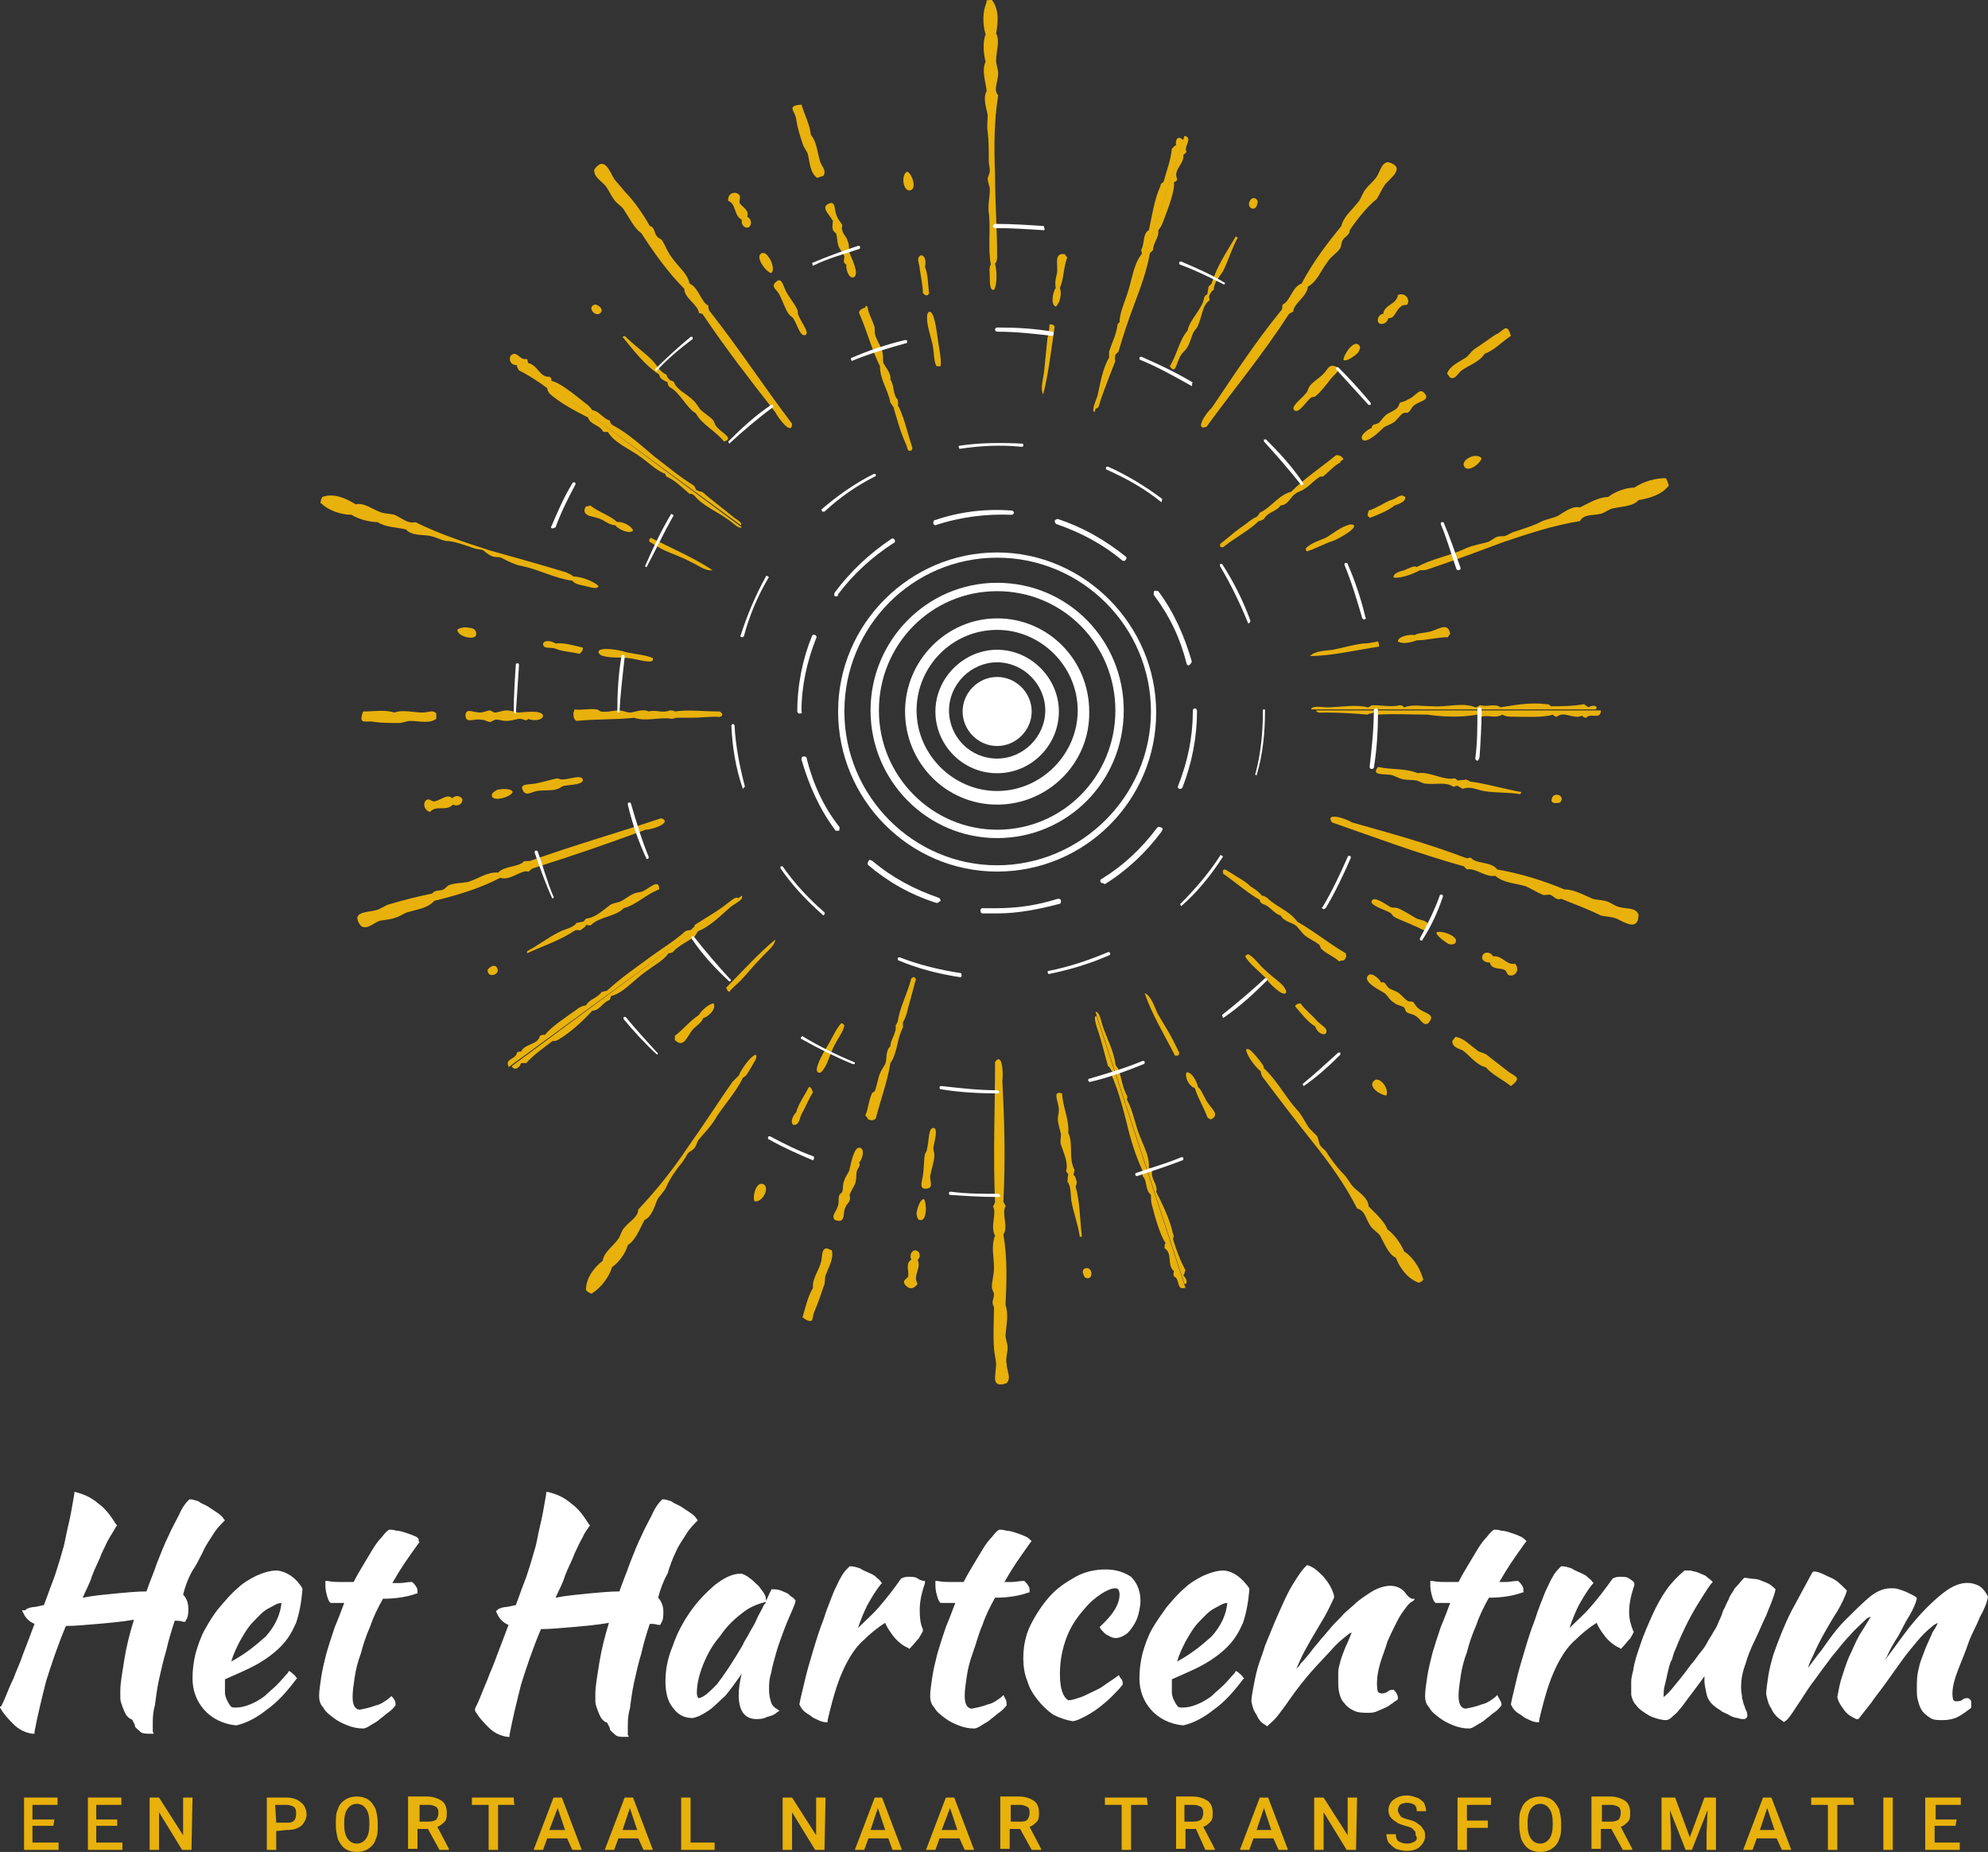 <?xml version="1.0" encoding="utf-8"?>
<!-- Generator: Adobe Illustrator 22.0.1, SVG Export Plug-In . SVG Version: 6.00 Build 0)  -->
<svg version="1.1" id="Layer_1" xmlns="http://www.w3.org/2000/svg" xmlns:xlink="http://www.w3.org/1999/xlink" x="0px" y="0px"
	 viewBox="0 0 190 177" style="enable-background:new 0 0 190 177;" xml:space="preserve">
<rect x="0" y="0" width="190" height="177" fill="#333333" stroke="none"/>
<style type="text/css">
	.st0{fill:#E8B10C;}
	.st1{fill:#FFFFFF;}
</style>
<g>
	<g>
		<g>
			<g>
				<path class="st0" d="M135.6,122.6c-1.1-0.4-1.8-1.4-2.2-2.4c-0.7-0.3-1.1-1.4-1.5-2.1c-0.2-0.3-0.6-0.5-0.9-0.9
					c-0.5-0.7-0.5-1.5-1.3-1.7c-1.1-2.2-2.6-4.3-4.2-6.3c-1.6-2-3.2-4.1-4.7-6.1c-0.2-0.2-0.3-0.5-0.3-0.7c-0.6-0.5-1.4-1.6-1.4-2.1
					c0.3-0.2,0.7,0.4,1,0.7c0.3,0.4,0.7,0.8,0.7,1.1c1.2,1.1,2.1,2.8,3.1,3.9c0.5,0.5,0.8,1.2,1.2,1.8c0.2,0.2,0.5,0.5,0.7,0.7
					s0.2,0.5,0.3,0.8s0.4,0.5,0.6,0.7c0.5,0.8,1.1,1.6,1.7,2.2c0.4,0.4,0.6,0.9,1,1.3c0.4,0.4,1.4,1,1.4,1.8
					c0.6,0.6,1.5,1.4,1.8,2.2c0.7,0.5,1.3,1.4,1.6,2.1c0.9,0.6,1.5,1.6,1.8,2.6C136.1,122.3,135.9,122.5,135.6,122.6z"/>
				<path class="st0" d="M149.2,85.9c-0.5,0.2-0.7-0.3-1.1-0.4c-0.2,0-0.5,0.1-0.7,0c-0.5-0.2-1.1-0.6-1.6-0.8c-1-0.3-2.1-0.3-2.9-1
					c-0.9,0.2-1.9-0.8-2.7-0.6c-0.1-0.1-0.2-0.2-0.3-0.3c-4.6-1.3-8.3-2.7-12.6-4.2c-0.7-1,1.3-0.4,1.9,0c3.9,1.1,7.2,2,10.9,3.4
					c0.2,0.1,0.3-0.1,0.5,0c0.5,0.6,1.9,0.3,2.5,1.1c2.3,0.4,4.5,1.1,6.4,1.9c0.9,0,1.8,0.5,2.7,0.9c0.3,0.1,0.8,0.1,1.2,0.2
					c0.5,0.1,0.9,0.5,1.4,0.6c0.7,0.2,1.5,0,1.8,0.7c0,1.7-1.4,0.7-2.1,0.4c-0.5-0.2-1.1-0.2-1.5-0.3
					C151.8,86.9,150.2,86.3,149.2,85.9z"/>
				<path class="st0" d="M144.4,103.8c-0.9-0.7-1.8-1.1-2.4-1.8c-0.9-0.2-1.5-1.1-2.2-1.6c-0.4-0.2-1-0.3-1-0.9l0.3-0.4
					c0.8,0.1,1.4,0.8,2.1,1.3c0.2,0.2,0.7,0.2,1,0.5c0.5,0.4,1.3,1,1.8,1.4C144.7,102.9,145.6,102.9,144.4,103.8z"/>
				<path class="st0" d="M142.4,92c-0.4,0-0.9-0.2-0.7-0.7c0.2-0.4,0.8-0.3,1,0.1c0.9-0.1,1.3,0.9,2.1,0.7c0.5,0.6,0,1.3-0.6,1.1
					c-0.2-0.1-0.2-0.4-0.4-0.5C143.5,92.5,142.5,92.7,142.4,92z"/>
				<path class="st0" d="M149.1,76.7c-0.4,0.1-0.9,0.1-0.8-0.3C148.4,75.6,149.7,76,149.1,76.7z"/>
				<path class="st0" d="M132.5,104.7c-0.5,0-1.8-0.8-1.2-1.4C131.8,102.8,132.8,104,132.5,104.7z"/>
				<path class="st0" d="M136.5,97.8c-0.5,0.3-0.7-0.4-1.2-0.7c-0.3-0.2-0.7-0.2-0.9-0.4c-0.1-0.1-0.1-0.3-0.2-0.4
					c-0.2-0.2-0.7-0.2-1-0.5c-0.4-0.2-0.6-0.7-0.9-0.9c-0.3-0.2-2-1-1.6-1.6c0.3-0.5,1.1,0.2,1.3,0.6c0.4-0.1,0.4,0.2,0.7,0.5
					c0.2,0.2,0.8,0.3,1.1,0.6s0.6,0.6,0.8,0.7c0.1,0,0.4,0,0.5,0.1c0.1,0.1,0.2,0.4,0.5,0.6C136.2,96.9,137.3,96.9,136.5,97.8z"/>
				<path class="st0" d="M145.4,75.7c0,0.1-0.1,0.1-0.1,0.2c-1.3-0.2-2.3-0.1-3.5-0.3c-0.6-0.1-1.3-0.5-2-0.2
					c-0.1-0.1-0.4-0.2-0.5-0.3c-0.2,0-0.3,0.1-0.4,0.1c-0.7-0.5-1.6-0.2-2.6-0.3c-0.3,0-0.6-0.2-0.9-0.3c-0.5-0.1-1,0-1.6-0.2
					c-0.2-0.1-0.5-0.2-0.7-0.3c-0.8-0.2-2.1,0.1-1.4-0.8c1.3,0.3,2.6,0.1,3.8,0.6c1.1-0.2,2.4,0.7,3.5,0.5c0.2,0,0.2,0.2,0.4,0.2
					c0.2-0.1,0.5,0,0.7-0.1c0.2,0.1,0.3,0.1,0.4,0.2C142.1,74.9,143.7,75.4,145.4,75.7z"/>
				<path class="st0" d="M137.3,89.1c0.5-0.2,2.2,0.4,1.8,1c-0.1,0.2-0.5,0.2-0.7,0.1C138.1,90,137.2,89.4,137.3,89.1z"/>
				<path class="st0" d="M136.5,88.5c-0.1,0.8-0.7,0.2-1.3,0c-0.6-0.3-1.5-0.6-2-0.9c-0.2-0.2-0.2-0.3-0.4-0.4
					c-0.6-0.3-1.9-0.7-1.7-1.1c0.2-0.5,1.3,0.3,1.8,0.6c0.3,0.1,0.4,0,0.7,0.1c0.5,0.2,1.3,0.7,1.8,1C136,88,136.5,88,136.5,88.5z"
					/>
				<path class="st0" d="M126.7,98.8c-0.4,0.2-0.9-0.3-1-0.7c-0.7-0.4-1.3-1.2-1.9-1.9v-0.1c0.2-0.2,0.4-0.2,0.5-0.2
					c0.4,0.6,1.1,1.1,1.6,1.7C126.4,98.1,127,98.3,126.7,98.8z"/>
				<path class="st0" d="M113.4,102.5c0.5-0.1,1,0.9,1.1,1.4c0.3,0.2,0.5,0.8,0.7,1.1c0.3,0.8,1.6,1.5,0.5,2
					c-0.1-0.1-0.2-0.1-0.3-0.2c-0.4-1.1-0.9-1.8-1.2-2.8C113.6,103.8,113.2,102.9,113.4,102.5z"/>
				<path class="st0" d="M128,91.9c-0.5-0.5-1.2-0.7-1.7-1.2c-0.1-0.1-0.1-0.2-0.2-0.4c-0.5-0.4-1.1-0.6-1.5-1
					c-0.2-0.2-0.5-0.6-0.7-0.8c-0.3-0.3-1.2-0.4-1.5-1c-0.7-0.2-1-0.9-1.7-1.1c-0.2-0.1-0.3-0.2-0.3-0.4c-1.1-0.6-2.2-1.6-3.5-2.5
					c0-0.2-0.1-0.3,0.1-0.4c0.2,0,0.4,0.2,0.6,0.3c0.6,0.4,1.4,0.8,1.9,1.3c0.3,0.2,0.8,0.5,1.1,0.9c0.2,0,0.3,0.1,0.5,0.2
					c0.9,0.9,2.1,1.2,2.9,2.3c1.6,0.9,2.9,2,4.6,3c0.1,0.2,0.1,0.5-0.2,0.7C128.2,91.8,128.1,91.8,128,91.9z"/>
				<path class="st0" d="M119,91.4c0.1-0.1,0.2-0.2,0.3-0.2c0.6,0.3,1,1,1.6,1.5c0.6,0.6,1.4,1.1,1.8,1.6c0.1,0.2,0.3,0.4,0.2,0.6
					c-0.3,0.4-1.7-1-2-1.5C120.3,92.8,119.3,92,119,91.4z"/>
				<path class="st0" d="M112.3,100.9c-0.9-1.8-2.3-4.1-2.9-6c0.6,0.3,0.9,1.2,1.2,1.9c0.5,0.9,1.1,1.8,1.5,2.6
					c0.2,0.4,0.4,0.8,0.6,1.2C112.7,100.9,112.6,100.9,112.3,100.9z"/>
				<path class="st0" d="M141.2,68.3c0.2,0,0.3,0.1,0.4,0.2c0.6-0.2,1.3,0.2,2-0.2c0.3,0.2,0.7,0.2,1,0.2c1.2,0,3,0.1,3.8-0.2
					c0.1,0.1,0.2,0.2,0.4,0.2c0.7-0.6,1.6,0.3,2.4-0.1c0.1,0.1,0.2,0.2,0.4,0.2c0.4-0.5,1.3,0.2,1.4-0.6c0,0,0,0,0-0.1h-27.2
					c0,0.3,0.6,0.2,0.9,0.2c1.4,0,2.9,0.1,4,0.2c0.1-0.1,0.4-0.1,0.6-0.2c0.1,0.1,0.2,0.2,0.4,0.2c1.5-0.1,3.1,0,4.7,0
					C137.8,68.5,139.5,68.6,141.2,68.3z"/>
				<path class="st0" d="M113.1,121.9c0.1-0.1,0.1-0.3,0.2-0.5c-0.5-0.9-0.9-2-1.2-3c0.1-0.2,0.1-0.3,0-0.5c-0.3-1.4-1-2.8-1.6-4
					c0.2-0.6-0.5-1.2-0.4-1.9c0-0.2-0.2-0.2-0.3-0.4c0.1-1.3-0.8-2.5-1.2-4c-0.3-1-0.5-1.8-0.9-2.5c0-0.1,0.1-0.2,0-0.4
					c-0.4-0.7-0.5-1.6-0.8-2.5c-0.1-0.2-0.2-0.2-0.3-0.5c-0.1-1.1-0.9-2.7-1.2-3.6c-0.2-0.6-0.3-1.4-0.7-1.4l0,0l8.5,26
					C113.5,122.8,113.5,122.3,113.1,121.9z"/>
			</g>
			<g>
				<path class="st0" d="M56,123.3c0-1.1,0.7-2.1,1.6-2.8c0.1-0.8,1-1.4,1.5-2.1c0.2-0.3,0.3-0.8,0.6-1.1c0.5-0.6,1.3-1,1.3-1.7
					c1.7-1.8,3.3-3.8,4.7-5.9c1.5-2.1,2.9-4.3,4.3-6.3c0.2-0.2,0.4-0.4,0.6-0.6c0.3-0.7,1.1-1.8,1.6-2c0.3,0.2-0.2,0.8-0.4,1.2
					c-0.3,0.5-0.5,0.9-0.8,1c-0.7,1.5-2,2.8-2.8,4.2c-0.4,0.6-0.9,1.1-1.4,1.7c-0.2,0.2-0.2,0.6-0.5,0.9c-0.2,0.2-0.5,0.3-0.6,0.5
					c-0.1,0.2-0.3,0.5-0.5,0.8c-0.6,0.7-1.2,1.6-1.5,2.3c-0.2,0.5-0.7,0.9-0.9,1.3c-0.2,0.5-0.5,1.6-1.2,1.9
					c-0.4,0.7-0.8,1.9-1.6,2.4c-0.2,0.8-0.9,1.7-1.5,2.1c-0.3,1-1.1,2-1.9,2.5C56.6,123.7,56.3,123.6,56,123.3z"/>
				<path class="st0" d="M95,124.9c-0.3-0.4,0-0.8,0-1.2c0-0.2-0.2-0.4-0.2-0.7c0-0.6,0.2-1.2,0.2-1.8c0-1.1-0.3-2.1,0.1-3.1
					c-0.5-0.9,0.2-2.1-0.2-2.8c0.1-0.1,0.1-0.2,0.2-0.4c-0.2-4.7,0-8.8,0-13.4c0.7-1,0.8,1.1,0.7,1.8c0.2,4,0.3,7.4,0.1,11.5
					c0,0.2,0.2,0.3,0.2,0.5c-0.4,0.7,0.3,1.9-0.2,2.7c0.4,2.3,0.3,4.6,0.2,6.7c0.3,0.9,0.1,1.8,0,2.9c0,0.4,0.2,0.8,0.2,1.2
					c0,0.5-0.2,1-0.1,1.5c0,0.7,0.5,1.4,0,1.9c-0.8,0.3-1.1,0-1.1-0.4c0-0.5,0.1-1.1,0.1-1.4c0-0.5-0.2-1.1-0.2-1.6
					C94.9,127.7,95,126,95,124.9z"/>
				<path class="st0" d="M76.7,125.9c0.3-1,0.5-2,1-2.8c-0.1-0.9,0.6-1.7,0.8-2.6c0.1-0.5,0-1.1,0.5-1.2l0.5,0.2
					c0.2,0.8-0.3,1.6-0.6,2.4c-0.1,0.3,0,0.7-0.2,1.1c-0.2,0.6-0.5,1.5-0.8,2.2c-0.2,0.4-0.2,0.8-0.3,1
					C77.5,126.3,77.2,126.3,76.7,125.9z"/>
				<path class="st0" d="M87.1,120.4c-0.2-0.4,0-0.9,0.4-0.9c0.5,0.1,0.5,0.7,0.2,0.9c0.4,0.8-0.5,1.5,0,2.3
					c-0.2,0.3-0.5,0.5-0.8,0.4c-0.2-0.1-0.5-0.3-0.5-0.6c0-0.2,0.3-0.3,0.4-0.5C86.9,121.6,86.5,120.7,87.1,120.4z"/>
				<path class="st0" d="M103.7,122.1c-0.2-0.3-0.4-0.8,0.1-0.9C104.5,121.1,104.5,122.5,103.7,122.1z"/>
				<path class="st0" d="M72.1,114.8c-0.2-0.5,0.2-2,0.9-1.6C73.6,113.6,72.8,115,72.1,114.8z"/>
				<path class="st0" d="M79.8,116.6c-0.4-0.4,0.1-0.7,0.3-1.4c0.1-0.3,0-0.7,0.1-0.9c0-0.2,0.2-0.2,0.3-0.4c0.1-0.2,0-0.7,0.2-1.1
					c0.1-0.4,0.5-0.8,0.5-1.1c0.1-0.3,0.4-2.2,1-2c0.5,0.1,0.2,1.2-0.1,1.4c0.2,0.3-0.1,0.5-0.2,0.8c-0.1,0.2,0,0.8-0.2,1.3
					c-0.2,0.4-0.4,0.7-0.5,1c0,0.1,0.1,0.4,0,0.5c0,0.2-0.3,0.4-0.4,0.7C80.5,115.9,80.9,117,79.8,116.6z"/>
				<path class="st0" d="M103.4,118.2c-0.1,0-0.1,0-0.2,0c-0.2-1.3-0.6-2.3-0.8-3.4c-0.1-0.6,0-1.4-0.4-1.9c0.1-0.2,0-0.4,0.1-0.6
					c0-0.2-0.2-0.2-0.2-0.4c0.2-0.8-0.2-1.6-0.5-2.5c-0.1-0.3,0-0.6,0-1c-0.1-0.5-0.3-1-0.3-1.5c0-0.2,0.1-0.5,0.1-0.8
					c0-0.8-0.7-1.9,0.3-1.6c0.1,1.4,0.7,2.5,0.6,3.8c0.5,0.9,0,2.5,0.6,3.5c0,0.2-0.1,0.3-0.1,0.5c0.2,0.1,0.2,0.4,0.3,0.6
					c0,0.2,0,0.3-0.1,0.5C103.2,114.8,103.2,116.4,103.4,118.2z"/>
				<path class="st0" d="M88.3,114.6c0.3,0.4,0.3,2.2-0.4,2c-0.2,0-0.3-0.4-0.3-0.6C87.6,115.7,87.9,114.6,88.3,114.6z"/>
				<path class="st0" d="M88.6,113.6c-0.8,0.1-0.5-0.6-0.4-1.2c0.1-0.6,0.1-1.6,0.2-2.1c0.1-0.2,0.2-0.3,0.2-0.5
					c0.2-0.7,0.1-2,0.6-2s0.1,1.3,0,1.9c0,0.3,0.1,0.4,0.1,0.7c0,0.6-0.3,1.4-0.4,2C88.9,113,89.2,113.5,88.6,113.6z"/>
				<path class="st0" d="M75.8,107.5c-0.3-0.3,0-0.9,0.3-1.2c0.2-0.8,0.8-1.6,1.2-2.4h0.1c0.2,0.1,0.2,0.3,0.3,0.5
					c-0.4,0.6-0.7,1.4-1.1,2.1C76.4,106.9,76.4,107.6,75.8,107.5z"/>
				<path class="st0" d="M68.2,95.9c0.3,0.5-0.5,1.3-1,1.4c-0.1,0.4-0.6,0.7-0.9,1c-0.6,0.6-0.9,2-1.8,1.1c0-0.1,0-0.2,0-0.4
					c0.9-0.7,1.4-1.4,2.3-2C67,96.6,67.8,95.9,68.2,95.9z"/>
				<path class="st0" d="M82.7,106.6c0.3-0.6,0.3-1.4,0.6-2c0-0.2,0.2-0.2,0.3-0.3c0.2-0.5,0.3-1.2,0.5-1.7c0.1-0.3,0.4-0.7,0.5-0.9
					c0.2-0.4,0-1.3,0.5-1.7c0-0.7,0.6-1.2,0.5-2c0.1-0.2,0.2-0.3,0.2-0.4c0.2-1.3,0.9-2.6,1.3-4.1c0.2-0.1,0.2-0.2,0.4,0
					c0.1,0.2-0.1,0.4-0.1,0.6c-0.2,0.7-0.4,1.5-0.6,2.2c-0.1,0.4-0.2,0.9-0.5,1.4c0,0.2,0,0.3,0,0.5c-0.6,1.1-0.5,2.4-1.2,3.4
					c-0.3,1.8-0.9,3.4-1.4,5.3c-0.2,0.2-0.4,0.2-0.7,0.1C82.8,106.7,82.8,106.7,82.7,106.6z"/>
				<path class="st0" d="M80.4,97.8c0.2,0,0.2,0.1,0.3,0.2c-0.1,0.6-0.6,1.2-1,2c-0.4,0.8-0.6,1.7-1,2.2c-0.1,0.2-0.3,0.4-0.5,0.3
					c-0.5-0.2,0.5-1.9,0.8-2.4C79.4,99.5,79.9,98.3,80.4,97.8z"/>
				<path class="st0" d="M69.4,94.4c1.4-1.4,3.2-3.4,4.7-4.6c-0.1,0.7-0.9,1.2-1.4,1.8c-0.7,0.7-1.4,1.6-2,2.2c-0.3,0.3-0.7,0.6-1,1
					C69.5,94.7,69.5,94.6,69.4,94.4z"/>
				<path class="st0" d="M109.2,111.9c0,0.2,0,0.3,0,0.5c0.5,0.5,0.2,1.3,0.8,1.8c0,0.3,0,0.7,0.1,1c0.3,1.2,0.8,2.9,1.3,3.6
					c-0.1,0.1-0.1,0.3-0.1,0.5c0.8,0.5,0.2,1.6,0.9,2.2c0,0.1-0.1,0.2,0,0.5c0.6,0.2,0.2,1.3,1,1.1c0,0,0,0,0.1,0l-8.5-26
					c-0.3,0-0.1,0.6,0,1c0.5,1.4,0.8,2.8,1.1,3.8c0.2,0.1,0.2,0.3,0.4,0.5c0,0.1-0.1,0.2,0,0.5c0.6,1.4,1,2.9,1.4,4.5
					C108,108.7,108.5,110.4,109.2,111.9z"/>
				<path class="st0" d="M49.8,101.6c0.2,0,0.3,0,0.5,0c0.7-0.8,1.6-1.4,2.5-2.1c0.2,0,0.3,0,0.5-0.1c1.2-0.7,2.4-1.8,3.3-2.8
					c0.7,0,1-0.8,1.6-1c0.2-0.1,0.1-0.3,0.2-0.4c1.2-0.3,2.1-1.5,3.4-2.4c0.8-0.6,1.6-1,2.1-1.7c0.1,0,0.2,0,0.4-0.1
					c0.5-0.6,1.4-1,2.1-1.5c0.1-0.2,0.2-0.3,0.3-0.5c1.1-0.4,2.3-1.6,3.1-2.3c0.5-0.4,1.3-0.7,1.1-1.1l0,0l-22,16.3
					C49.1,102.3,49.6,102.2,49.8,101.6z"/>
			</g>
			<g>
				<path class="st0" d="M30.8,47.5c1.1-0.4,2.2,0.1,3.2,0.7c0.8-0.2,1.6,0.5,2.5,0.8c0.4,0.1,0.8,0.1,1.2,0.2
					c0.7,0.3,1.3,0.9,2,0.7c2.2,1.1,4.6,1.9,7.1,2.7c2.5,0.7,5,1.4,7.3,2.1c0.2,0.1,0.5,0.2,0.7,0.4c0.8,0,2,0.5,2.4,0.9
					c-0.1,0.4-0.8,0.1-1.3,0c-0.5-0.1-1-0.2-1.2-0.5c-1.6-0.2-3.3-1.1-4.8-1.4c-0.7-0.1-1.4-0.5-2-0.8c-0.3-0.1-0.7,0-1-0.2
					c-0.2-0.1-0.5-0.3-0.7-0.5c-0.2-0.1-0.6-0.1-0.9-0.2c-0.9-0.3-1.9-0.7-2.7-0.7c-0.5-0.1-1-0.4-1.6-0.5c-0.6-0.1-1.7,0-2.2-0.6
					c-0.8-0.2-2-0.2-2.7-0.7c-0.8,0-1.9-0.3-2.5-0.7c-1,0-2.2-0.4-2.9-1.1C30.6,48.2,30.6,47.9,30.8,47.5z"/>
				<path class="st0" d="M41.3,85.4c0.3-0.4,0.7-0.2,1.1-0.4c0.2-0.1,0.3-0.3,0.5-0.4c0.5-0.2,1.2-0.2,1.8-0.3c1-0.3,1.9-1,2.9-0.9
					c0.7-0.7,2-0.5,2.5-1.1c0.1,0,0.3,0,0.5,0c4.5-1.6,8.4-2.7,12.6-4.1c1.1,0.4-0.8,1.1-1.5,1.1c-3.8,1.4-7,2.5-10.8,3.7
					c-0.2,0.1-0.2,0.2-0.4,0.3c-0.7-0.2-1.7,0.9-2.7,0.6c-2.1,1.1-4.3,1.7-6.3,2.2c-0.6,0.7-1.6,0.8-2.6,1.1
					c-0.3,0.1-0.7,0.4-1.1,0.5c-0.5,0.2-1,0.2-1.5,0.3c-0.6,0.2-1.2,0.9-1.8,0.5c-1.1-1.4,0.7-1.3,1.4-1.5c0.5-0.1,0.9-0.5,1.4-0.6
					C38.6,86,40.3,85.6,41.3,85.4z"/>
				<path class="st0" d="M34.7,68c1.1,0,2-0.2,3,0.1c0.8-0.3,1.8,0,2.7,0c0.5,0,1-0.3,1.3,0.1v0.5c-0.7,0.5-1.6,0.2-2.5,0.2
					c-0.3,0-0.7,0.2-1.1,0.2c-0.7,0-1.6,0-2.3-0.1C35,68.8,34.2,69.4,34.7,68z"/>
				<path class="st0" d="M43.2,76.3c0.3-0.3,0.8-0.3,1,0.1c0,0.5-0.5,0.7-0.9,0.5c-0.7,0.7-1.6,0-2.2,0.7c-0.7-0.2-0.7-1.1-0.2-1.2
					c0.2,0,0.4,0.2,0.6,0.2C42.1,76.5,42.8,75.8,43.2,76.3z"/>
				<path class="st0" d="M46.6,92.7c0.2-0.3,0.7-0.6,0.9-0.2C47.9,93.1,46.6,93.6,46.6,92.7z"/>
				<path class="st0" d="M43.7,60.2c0.2-0.2,0.7-0.3,1.1-0.2c0.4,0,0.8,0.2,0.7,0.7C45.4,61.2,43.8,60.9,43.7,60.2z"/>
				<path class="st0" d="M44.5,68.2c0.2-0.5,0.7-0.1,1.4-0.1c0.3,0,0.7-0.2,0.9-0.2c0.2,0,0.3,0.2,0.5,0.2c0.3,0,0.7-0.2,1.1-0.2
					c0.5,0,0.9,0.2,1.2,0.2c0.3,0,2.2-0.3,2.3,0.3c0,0.5-1.1,0.5-1.4,0.3c-0.2,0.3-0.5,0-0.8,0c-0.3,0-0.8,0.2-1.3,0.2
					c-0.5,0-0.9-0.2-1.1-0.1c-0.1,0-0.3,0.2-0.5,0.2c-0.2,0-0.4-0.2-0.7-0.2C45.3,68.6,44.4,69.3,44.5,68.2z"/>
				<path class="st0" d="M50.4,91.1c-0.1-0.1,0-0.1,0-0.2c1.1-0.6,2-1.3,3-1.8c0.5-0.3,1.4-0.4,1.7-0.9c0.2,0,0.4-0.1,0.6-0.1
					c0.2-0.1,0.2-0.2,0.3-0.3c0.9-0.1,1.5-0.7,2.3-1.3c0.3-0.2,0.6-0.2,0.9-0.3c0.5-0.2,0.9-0.6,1.4-0.8c0.2-0.1,0.5-0.1,0.8-0.2
					c0.7-0.3,1.6-1.3,1.6-0.2c-1.3,0.5-2.2,1.5-3.4,1.8c-0.7,0.8-2.3,0.8-3.1,1.6c-0.2,0.1-0.3,0-0.5,0c0,0.2-0.3,0.3-0.5,0.5
					c-0.2,0-0.3,0-0.5,0C53.5,89.9,51.9,90.4,50.4,91.1z"/>
				<path class="st0" d="M49,75.7c-0.2,0.5-2,1-2,0.3c0-0.2,0.3-0.4,0.5-0.5C47.8,75.4,48.9,75.3,49,75.7z"/>
				<path class="st0" d="M50,75.6c-0.4-0.7,0.4-0.6,1.1-0.7c0.6-0.1,1.6-0.4,2.1-0.5c0.3,0,0.3,0.1,0.5,0.1c0.7,0,1.9-0.5,2,0
					c0.1,0.5-1.2,0.5-1.8,0.6c-0.3,0.1-0.3,0.2-0.6,0.3c-0.5,0.2-1.5,0.1-2,0.2C50.8,75.7,50.3,76.1,50,75.6z"/>
				<path class="st0" d="M51.9,61.5c0.2-0.4,0.9-0.2,1.2,0c0.8-0.1,1.8,0.2,2.6,0.4V62c0,0.3-0.2,0.3-0.3,0.5
					c-0.7-0.2-1.6-0.2-2.3-0.5C52.6,61.8,51.9,62.1,51.9,61.5z"/>
				<path class="st0" d="M60.5,50.7c-0.3,0.4-1.4-0.1-1.7-0.5c-0.4,0-0.9-0.3-1.2-0.5c-0.4-0.2-0.9-0.3-1.3-0.4
					c-0.4-0.2-0.6-0.4-0.3-0.9c0.1,0,0.2,0,0.4-0.1c0.9,0.7,1.8,0.9,2.6,1.6C59.5,49.8,60.4,50.3,60.5,50.7z"/>
				<path class="st0" d="M54.9,67.8c0.7,0.1,1.4-0.1,2.1,0c0.2,0,0.2,0.1,0.4,0.2c0.6,0.1,1.2-0.1,1.8-0.1c0.3,0,0.7,0.2,1,0.2
					c0.4,0,1.2-0.4,1.8-0.1c0.7-0.2,1.3,0.2,2-0.1c0.2,0,0.4,0,0.5,0.1c1.3-0.2,2.7,0,4.3,0c0.1,0.1,0.3,0.2,0.2,0.4
					c-0.2,0.2-0.4,0.1-0.6,0.1c-0.7,0-1.6,0.1-2.3,0.1c-0.4,0-0.9,0-1.4,0c-0.2,0-0.3,0.1-0.5,0.1c-1.2-0.2-2.4,0.3-3.6-0.1
					c-1.8,0.2-3.5,0.1-5.5,0.3c-0.2-0.1-0.3-0.3-0.3-0.7C54.8,68,54.9,68,54.9,67.8z"/>
				<path class="st0" d="M62.4,62.9c0,0.2,0,0.2-0.1,0.3c-0.6,0.1-1.4-0.2-2.2-0.3c-0.9-0.1-1.8,0-2.4-0.2c-0.2,0-0.5-0.2-0.5-0.4
					c0-0.5,2-0.2,2.5,0C60.5,62.5,61.8,62.6,62.4,62.9z"/>
				<path class="st0" d="M62.2,51.4c1.8,0.9,4.3,2,5.9,3.1c-0.7,0.1-1.4-0.5-2.1-0.8c-0.9-0.5-1.9-0.8-2.7-1.2
					c-0.4-0.2-0.8-0.5-1.2-0.7C62,51.6,62,51.6,62.2,51.4z"/>
				<path class="st0" d="M58,94.7c-0.2,0-0.3,0.1-0.5,0.1c-0.4,0.6-1.2,0.7-1.5,1.3c-0.3,0-0.7,0.2-0.9,0.4c-1,0.7-2.5,1.7-3,2.4
					c-0.2,0-0.3,0-0.5,0.1c-0.2,0.9-1.4,0.7-1.8,1.5c-0.1,0-0.3,0-0.4,0.1c0,0.6-1.2,0.6-0.8,1.3c0,0,0,0,0,0.1l22-16.1
					c-0.2-0.3-0.6,0.1-0.9,0.3c-1.1,0.9-2.4,1.6-3.3,2.2c0,0.2-0.2,0.3-0.4,0.5c-0.1,0-0.3,0-0.5,0.1c-1.1,1-2.5,1.8-3.8,2.8
					C60.6,92.6,59.3,93.5,58,94.7z"/>
				<path class="st0" d="M49.4,34.9c0,0.2,0.1,0.3,0.2,0.5c1,0.5,1.9,1.1,2.7,1.7c0,0.2,0.1,0.3,0.2,0.5c1,0.9,2.5,1.7,3.7,2.3
					c0.2,0.7,1.1,0.7,1.4,1.3c0.2,0.2,0.3,0,0.5,0.1c0.7,1.1,2.1,1.6,3.3,2.5c0.8,0.6,1.4,1.2,2.2,1.5c0,0.1,0,0.2,0.2,0.3
					c0.7,0.3,1.4,1,2.1,1.6c0.2,0,0.3,0,0.5,0.2c0.7,0.9,2.3,1.6,3.1,2.2c0.5,0.3,1.1,1,1.4,0.8l0,0L48.8,34
					C48.6,34.4,48.8,34.9,49.4,34.9z"/>
			</g>
			<g>
				<path class="st0" d="M94.8,0c0.7,0.9,0.6,2.1,0.4,3.2c0.4,0.7,0,1.7,0,2.6c0,0.4,0.2,0.8,0.2,1.2c0,0.8-0.5,1.6,0,2.1
					c-0.4,2.5-0.4,5-0.3,7.6c0,2.6,0.2,5.2,0.2,7.7c0,0.3,0,0.6-0.2,0.8c0.2,0.7,0.2,2.1-0.1,2.5c-0.4,0.1-0.4-0.7-0.4-1.1
					c0-0.5-0.1-1.1,0.1-1.3c-0.3-1.6,0-3.5-0.2-5c-0.1-0.7,0.1-1.4,0.1-2.2c0-0.3-0.2-0.7-0.2-1c0-0.2,0.2-0.5,0.2-0.8
					s-0.1-0.6-0.1-0.9c0-0.9,0-2-0.1-2.8c-0.1-0.5,0-1.1,0-1.6c-0.1-0.6-0.5-1.6-0.1-2.3c-0.1-0.9-0.5-2-0.1-2.8
					c-0.2-0.7-0.3-1.9,0-2.6c-0.3-1-0.3-2.2,0.1-3.1C94.2,0,94.4,0,94.8,0z"/>
				<path class="st0" d="M62.1,21.6c0.5,0.1,0.4,0.7,0.7,1c0.1,0.2,0.4,0.2,0.5,0.4c0.3,0.5,0.5,1.1,0.9,1.6
					c0.6,0.9,1.5,1.5,1.7,2.5c0.9,0.4,1.1,1.8,1.8,2.1c0,0.2,0,0.3,0.1,0.5c2.9,3.7,5.1,7.1,7.9,10.8c0,1.2-1.3-0.5-1.6-1.1
					c-2.5-3.2-4.6-5.9-6.9-9.3c-0.1-0.2-0.3-0.1-0.4-0.2c-0.1-0.8-1.4-1.4-1.4-2.3c-1.6-1.6-3-3.6-4.1-5.3c-0.7-0.5-1.1-1.4-1.7-2.3
					c-0.2-0.3-0.6-0.5-0.9-0.9c-0.3-0.4-0.5-0.9-0.8-1.3c-0.4-0.5-1.2-0.9-1.1-1.6c1-1.4,1.5,0.3,1.9,0.9c0.3,0.4,0.7,0.8,1,1.2
					C60.7,19.3,61.6,20.7,62.1,21.6z"/>
				<path class="st0" d="M76.6,10c0.3,1,0.8,1.9,0.9,2.9c0.6,0.7,0.6,1.7,0.9,2.6c0.2,0.5,0.6,0.8,0.3,1.3L78.1,17
					c-0.7-0.5-0.7-1.5-0.9-2.3c-0.1-0.3-0.4-0.6-0.5-1c-0.2-0.6-0.5-1.5-0.6-2.3C76,10.6,75.1,10.1,76.6,10z"/>
				<path class="st0" d="M71.4,20.7c0.4,0.2,0.5,0.7,0.2,1c-0.4,0.2-0.8-0.2-0.7-0.7c-0.8-0.4-0.5-1.5-1.3-1.8
					c-0.1-0.8,0.8-1,1.1-0.5c0.1,0.2-0.1,0.5,0,0.7C70.8,19.7,71.7,20.1,71.4,20.7z"/>
				<path class="st0" d="M56.9,29.1c0.4,0.1,0.8,0.5,0.5,0.8C56.9,30.4,56,29.3,56.9,29.1z"/>
				<path class="st0" d="M86.7,16.4c0.5,0.2,1,1.8,0.2,1.8C86.3,18.2,86.1,16.7,86.7,16.4z"/>
				<path class="st0" d="M79.4,19.4c0.5,0,0.3,0.7,0.6,1.3c0.1,0.3,0.4,0.6,0.5,0.8c0,0.2-0.1,0.3,0,0.5c0,0.3,0.4,0.6,0.5,1
					c0.2,0.4,0.1,0.9,0.2,1.2c0.1,0.3,1,2,0.4,2.3c-0.5,0.2-0.8-0.9-0.7-1.2c-0.4-0.2-0.2-0.5-0.2-0.8c-0.1-0.3-0.5-0.7-0.6-1.1
					C80,23,80,22.5,79.9,22.3c-0.1-0.1-0.3-0.2-0.3-0.4c-0.1-0.2,0-0.5,0-0.8C79.2,20.4,78.3,19.7,79.4,19.4z"/>
				<path class="st0" d="M59.5,32.2c0.1-0.1,0.1,0,0.2-0.1c0.9,0.9,1.8,1.5,2.6,2.3c0.5,0.5,0.8,1.2,1.4,1.4c0,0.2,0.2,0.4,0.3,0.5
					c0.1,0.1,0.3,0.1,0.4,0.2c0.3,0.8,1.2,1.1,1.9,1.8c0.2,0.2,0.4,0.5,0.6,0.8c0.4,0.4,0.8,0.6,1.2,1c0.2,0.2,0.2,0.5,0.4,0.7
					c0.5,0.6,1.7,1.1,0.7,1.4c-0.9-1.1-2.1-1.6-2.7-2.7c-0.9-0.5-1.5-2-2.5-2.5c-0.2-0.2-0.2-0.4-0.2-0.5c-0.2,0-0.4-0.2-0.6-0.3
					c-0.1-0.1-0.2-0.3-0.2-0.4C61.5,34.8,60.5,33.4,59.5,32.2z"/>
				<path class="st0" d="M73.7,26.1c-0.5-0.1-1.6-1.6-0.9-1.9c0.2-0.1,0.5,0.1,0.6,0.3C73.7,24.8,74.1,25.8,73.7,26.1z"/>
				<path class="st0" d="M74.1,27c0.6-0.6,0.7,0.2,1,0.8c0.3,0.6,0.9,1.3,1.1,1.8c0.1,0.2,0,0.3,0.1,0.5c0.2,0.6,1.1,1.7,0.7,1.9
					c-0.5,0.3-0.8-1-1.2-1.6c-0.2-0.2-0.3-0.2-0.5-0.5c-0.3-0.5-0.6-1.4-0.9-1.9C74.2,27.7,73.7,27.4,74.1,27z"/>
				<path class="st0" d="M88,24.4c0.5,0,0.5,0.8,0.4,1.1c0.3,0.7,0.3,1.8,0.4,2.6c-0.1,0-0.1,0-0.1,0.1c-0.3,0.1-0.4-0.1-0.5-0.2
					c0-0.7-0.2-1.6-0.3-2.3C87.9,25.2,87.5,24.7,88,24.4z"/>
				<path class="st0" d="M100.9,29.3c-0.5-0.2-0.3-1.3,0-1.8c-0.1-0.4,0-0.9,0.1-1.3c0.2-0.8-0.4-2.1,0.8-1.9c0,0.1,0.1,0.2,0.2,0.3
					c-0.4,1.1-0.3,2-0.7,2.9C101.5,28.1,101.3,29,100.9,29.3z"/>
				<path class="st0" d="M82.9,29.3c0.1,0.7,0.5,1.3,0.7,2c0,0.2,0,0.3,0,0.5c0.1,0.6,0.5,1.1,0.7,1.7c0.1,0.3,0.1,0.7,0.1,1.1
					c0.1,0.4,0.8,1,0.7,1.7c0.4,0.5,0.2,1.4,0.7,1.9c0,0.2,0.1,0.4,0,0.5c0.6,1.1,0.9,2.6,1.4,4.1c0,0.2-0.1,0.3-0.3,0.3
					c-0.2-0.1-0.2-0.4-0.3-0.6c-0.3-0.7-0.6-1.5-0.8-2.2c-0.1-0.4-0.3-0.9-0.4-1.4c-0.1-0.1-0.2-0.3-0.3-0.4c-0.2-1.2-1-2.2-1-3.5
					c-0.8-1.6-1.2-3.3-2-5.1c0-0.2,0.2-0.4,0.6-0.5C82.7,29.2,82.8,29.2,82.9,29.3z"/>
				<path class="st0" d="M89.9,35c-0.2,0-0.2,0-0.4,0c-0.3-0.6-0.2-1.4-0.4-2.2c-0.2-0.8-0.5-1.7-0.5-2.4c0-0.2,0-0.5,0.2-0.6
					c0.5-0.1,0.7,1.8,0.8,2.4C89.7,33.1,90,34.3,89.9,35z"/>
				<path class="st0" d="M100.8,31.2c-0.3,2-0.6,4.6-1.1,6.5c-0.3-0.6,0-1.4,0.1-2.3c0.1-1,0.2-2,0.3-3c0.1-0.5,0.2-0.9,0.2-1.4
					C100.6,31,100.6,31,100.8,31.2z"/>
				<path class="st0" d="M58.5,40.6c-0.1-0.1-0.2-0.2-0.2-0.4c-0.7-0.2-1-0.9-1.7-1c-0.2-0.3-0.4-0.5-0.7-0.7
					c-0.9-0.7-2.3-1.9-3.2-2.1c0-0.2,0-0.3-0.2-0.4c-0.9,0.1-1.1-1.1-2-1.3c-0.1-0.1,0-0.3-0.2-0.4c-0.6,0.2-0.9-0.9-1.5-0.3
					c0,0,0,0,0,0.1l22,16.1c0.2-0.2-0.3-0.5-0.6-0.7c-1.1-0.9-2.3-1.8-3.1-2.5c-0.2,0-0.4-0.1-0.6-0.2c0-0.1-0.1-0.3-0.2-0.4
					c-1.3-0.8-2.5-1.8-3.8-2.8C61.2,42.5,60,41.4,58.5,40.6z"/>
				<path class="st0" d="M112.4,13.9c-0.2,0-0.2,0.2-0.4,0.3c-0.1,1.1-0.5,2.1-0.8,3.2c-0.2,0.1-0.3,0.2-0.3,0.4
					c-0.6,1.3-0.8,2.9-1.1,4.2c-0.6,0.3-0.4,1.3-0.7,1.8c-0.1,0.2,0.1,0.3,0,0.5c-0.8,1-0.9,2.5-1.4,3.9c-0.3,0.9-0.7,1.8-0.7,2.6
					c-0.1,0.1-0.2,0.1-0.2,0.3c-0.1,0.8-0.5,1.6-0.8,2.5c0,0.2,0,0.3,0,0.6c-0.6,0.9-0.9,2.7-1.1,3.6c-0.2,0.6-0.6,1.4-0.3,1.6l0,0
					l8.5-26C112.6,12.9,112.3,13.3,112.4,13.9z"/>
			</g>
			<g>
				<path class="st0" d="M159.5,46.4c-0.7,0.9-1.8,1.2-2.9,1.4c-0.5,0.6-1.6,0.6-2.5,0.8c-0.4,0.1-0.7,0.4-1.1,0.5
					c-0.8,0.2-1.6,0-2,0.7c-2.5,0.4-4.9,1.2-7.3,2c-2.4,0.9-4.8,1.8-7.2,2.6c-0.2,0.1-0.5,0.1-0.8,0.1c-0.7,0.4-1.9,0.8-2.5,0.7
					c-0.1-0.4,0.6-0.6,1-0.7c0.5-0.2,1-0.5,1.2-0.3c1.4-0.8,3.3-1.1,4.7-1.8c0.7-0.3,1.4-0.4,2.1-0.6c0.3-0.1,0.6-0.4,0.9-0.5
					c0.2-0.1,0.6,0,0.8-0.1c0.3-0.1,0.5-0.3,0.9-0.4c0.9-0.3,1.9-0.6,2.6-1c0.5-0.2,1.1-0.3,1.5-0.5c0.5-0.3,1.4-1,2.1-0.8
					c0.8-0.4,1.8-1,2.7-1c0.6-0.5,1.7-0.9,2.5-0.9c0.9-0.6,2-0.9,3-0.9C159.3,45.8,159.4,46.1,159.5,46.4z"/>
				<path class="st0" d="M129,22c0,0.5-0.5,0.6-0.7,1c-0.1,0.2-0.1,0.5-0.2,0.7c-0.3,0.5-0.9,0.8-1.2,1.3c-0.7,0.9-1,1.9-1.9,2.4
					c-0.1,1-1.4,1.6-1.4,2.4c-0.1,0-0.2,0.1-0.4,0.2c-2.6,4-5.2,7.1-7.9,10.8c-1.2,0.4,0-1.4,0.5-1.8c2.3-3.4,4.1-6.2,6.7-9.4
					c0.1-0.2,0-0.3,0.1-0.5c0.7-0.3,0.9-1.7,1.8-2c1.1-2.1,2.5-3.9,3.8-5.5c0.2-0.9,1-1.5,1.7-2.4c0.2-0.3,0.3-0.7,0.6-1.1
					c0.3-0.4,0.7-0.7,1-1.1c0.4-0.5,0.5-1.5,1.2-1.5c1.7,0.5,0.2,1.5-0.3,2.1c-0.3,0.4-0.5,0.9-0.8,1.4
					C130.6,19.8,129.6,21.1,129,22z"/>
				<path class="st0" d="M144.4,32.1c-0.9,0.6-1.6,1.4-2.5,1.7c-0.5,0.8-1.5,1.1-2.2,1.6c-0.4,0.3-0.6,0.9-1.1,0.7l-0.3-0.4
					c0.3-0.8,1.2-1.1,1.9-1.6c0.2-0.2,0.5-0.6,0.8-0.8c0.5-0.3,1.3-0.9,1.9-1.3C143.7,31.7,144,30.7,144.4,32.1z"/>
				<path class="st0" d="M132.7,30.4c-0.1,0.4-0.5,0.7-0.9,0.5c-0.3-0.3,0-0.9,0.4-0.9c0.1-0.9,1.3-0.9,1.4-1.8
					c0.7-0.3,1.2,0.4,0.9,0.9c-0.1,0.1-0.5,0-0.6,0.2C133.4,29.6,133.3,30.5,132.7,30.4z"/>
				<path class="st0" d="M120.2,19.2c0,0.4-0.2,0.9-0.6,0.7C119,19.6,119.7,18.4,120.2,19.2z"/>
				<path class="st0" d="M141.6,43.8c-0.1,0.5-1.4,1.5-1.7,0.7C139.7,43.9,141.1,43.2,141.6,43.8z"/>
				<path class="st0" d="M136.3,37.8c0.1,0.5-0.5,0.5-1.1,0.9c-0.3,0.2-0.4,0.6-0.6,0.7c-0.1,0.1-0.3,0-0.5,0.1
					c-0.2,0.1-0.5,0.5-0.8,0.8c-0.4,0.3-0.9,0.4-1.1,0.6c-0.2,0.2-1.6,1.6-2,1.1c-0.3-0.4,0.6-1,0.9-1.1c0-0.4,0.4-0.3,0.7-0.5
					c0.2-0.2,0.5-0.7,0.9-0.9s0.8-0.4,0.9-0.6c0.1-0.1,0.1-0.3,0.2-0.4c0.1-0.1,0.5-0.1,0.7-0.3C135.4,37.9,135.7,36.8,136.3,37.8z"
					/>
				<path class="st0" d="M118.1,22.6c0.1,0,0.1,0.1,0.2,0.1c-0.6,1.1-0.9,2.2-1.4,3.2c-0.3,0.5-0.9,1.1-0.9,1.8
					c-0.2,0.1-0.3,0.3-0.4,0.5c-0.1,0.2,0,0.3,0,0.5c-0.7,0.5-0.7,1.5-1.1,2.4c-0.1,0.3-0.4,0.5-0.5,0.8c-0.2,0.5-0.3,1-0.6,1.4
					c-0.1,0.2-0.4,0.4-0.5,0.6c-0.5,0.7-0.5,2-1.1,1.1c0.7-1.1,0.9-2.5,1.7-3.4c0.2-1.1,1.4-2,1.6-3.2c0.1-0.2,0.2-0.2,0.3-0.3
					c0-0.2,0.1-0.5,0.1-0.7c0.1-0.1,0.2-0.2,0.3-0.3C116.3,25.4,117.3,24,118.1,22.6z"/>
				<path class="st0" d="M128.4,34.4c0-0.5,1-2,1.5-1.4c0.2,0.2,0,0.5-0.1,0.7C129.5,34,128.7,34.6,128.4,34.4z"/>
				<path class="st0" d="M127.6,35c0.7,0.3,0,0.7-0.4,1.2c-0.4,0.5-1,1.3-1.4,1.6c-0.2,0.2-0.3,0.1-0.5,0.2
					c-0.5,0.4-1.2,1.6-1.6,1.2c-0.4-0.3,0.7-1.1,1.1-1.6c0.2-0.2,0.2-0.4,0.3-0.6c0.3-0.5,1.1-0.9,1.5-1.4
					C126.9,35.3,127,34.8,127.6,35z"/>
				<path class="st0" d="M134.3,47.5c0.1,0.4-0.6,0.7-1,0.8c-0.6,0.5-1.6,0.9-2.4,1.2c0,0,0-0.1-0.1-0.1c-0.2-0.2,0-0.4,0-0.6
					c0.7-0.2,1.4-0.7,2.1-1C133.5,47.7,133.8,47.1,134.3,47.5z"/>
				<path class="st0" d="M133.6,61.3c0-0.5,1.2-0.7,1.6-0.6c0.3-0.2,0.9-0.2,1.3-0.3c0.8-0.1,1.9-1.1,2.1,0.2
					c-0.1,0.1-0.2,0.2-0.2,0.3c-1.1,0-2,0.3-3,0.3C134.9,61.4,134,61.6,133.6,61.3z"/>
				<path class="st0" d="M128.1,44.2c-0.6,0.3-1.1,0.9-1.6,1.3c-0.1,0.1-0.3,0-0.4,0.1c-0.5,0.3-0.9,0.8-1.4,1.1
					c-0.2,0.2-0.7,0.3-0.9,0.5c-0.4,0.2-0.7,1.1-1.4,1.1c-0.4,0.6-1.2,0.6-1.6,1.3c-0.2,0.1-0.3,0.2-0.5,0.2
					c-0.9,0.9-2.3,1.6-3.4,2.5c-0.2,0-0.3,0-0.3-0.2c0-0.2,0.3-0.3,0.5-0.5c0.6-0.5,1.2-1,1.8-1.4c0.3-0.2,0.7-0.6,1.2-0.8
					c0.1-0.1,0.2-0.2,0.3-0.4c1.1-0.5,1.8-1.7,3-2c1.3-1.3,2.7-2.2,4.3-3.5c0.2,0,0.5,0,0.7,0.4C128.2,44,128.1,44.1,128.1,44.2z"/>
				<path class="st0" d="M124.9,52.7c-0.1-0.1-0.1-0.2-0.1-0.3c0.5-0.5,1.2-0.7,1.9-1c0.7-0.4,1.4-1,2.1-1.2c0.2-0.1,0.5-0.1,0.6,0
					c0.2,0.4-1.5,1.3-2,1.5C126.7,51.9,125.6,52.5,124.9,52.7z"/>
				<path class="st0" d="M131.8,61.8c-2,0.3-4.6,0.9-6.6,0.9c0.5-0.5,1.4-0.5,2.2-0.6c1-0.2,2-0.5,2.9-0.6c0.5,0,0.9-0.1,1.4-0.2
					C131.8,61.5,131.8,61.6,131.8,61.8z"/>
				<path class="st0" d="M109.9,24.2c0.1-0.1,0.2-0.2,0.3-0.3c0-0.7,0.6-1.2,0.5-1.9c0.2-0.2,0.4-0.6,0.5-0.9c0.4-1.1,1.1-2.8,1-3.7
					c0.1,0,0.3-0.1,0.3-0.3c-0.4-0.9,0.7-1.4,0.6-2.3c0.1-0.1,0.2-0.1,0.3-0.3c-0.3-0.5,0.6-1.2-0.1-1.5c0,0,0,0-0.1,0l-8.5,26
					c0.3,0.2,0.4-0.5,0.5-0.8c0.5-1.4,1-2.7,1.4-3.7c-0.1-0.2,0-0.4,0-0.6c0.1-0.1,0.2-0.2,0.3-0.3c0.4-1.4,0.9-2.9,1.5-4.5
					C109,27.5,109.6,25.9,109.9,24.2z"/>
				<path class="st0" d="M151.8,67.6c-0.1-0.1-0.3-0.2-0.4-0.3c-1.1,0.2-2.2,0.2-3.2,0.2c-0.1-0.2-0.3-0.2-0.5-0.2
					c-1.4-0.2-3,0.1-4.3,0.3c-0.5-0.4-1.3,0-1.9-0.2c-0.2,0-0.2,0.2-0.5,0.2c-1.2-0.5-2.6,0-4.1-0.1c-1,0-1.9-0.2-2.7,0.1
					c-0.1-0.1-0.2-0.2-0.4-0.2c-0.8,0.2-1.7,0-2.6,0c-0.2,0-0.3,0.2-0.5,0.2c-1.1-0.3-2.8,0-3.8,0c-0.6,0-1.5-0.2-1.6,0.2l0,0h27.2
					C152.8,67.5,152.3,67.3,151.8,67.6z"/>
			</g>
		</g>
	</g>
	<g>
		<g>
			<path class="st1" d="M95.3,114.4L95.3,114.4c-1.6,0-3.1-0.1-4.5-0.2c-0.1,0-0.1-0.1-0.1-0.2c0-0.1,0.1-0.1,0.2-0.1
				c1.5,0.2,3,0.2,4.5,0.2c0.1,0,0.2,0.1,0.2,0.2S95.4,114.4,95.3,114.4z M108.7,112.4c-0.1,0-0.1,0-0.2-0.1c0-0.1,0-0.2,0.1-0.2
				c1.4-0.5,2.9-0.9,4.3-1.5c0.1,0,0.2,0,0.2,0.1s0,0.2-0.1,0.2C111.7,111.4,110.2,111.9,108.7,112.4
				C108.8,112.4,108.7,112.4,108.7,112.4z M77.7,110.9L77.7,110.9c-1.4-0.6-2.8-1.2-4.2-2c-0.1,0-0.1-0.1-0.1-0.2s0.1-0.1,0.2-0.1
				c1.3,0.7,2.7,1.4,4.1,1.9c0.1,0,0.1,0.1,0.1,0.2S77.7,110.9,77.7,110.9z M124.6,103.8L124.6,103.8c-0.1-0.1-0.1-0.2-0.1-0.2
				c1.1-0.9,2.3-2,3.4-3h0.2v0.2C127,101.9,125.9,102.9,124.6,103.8C124.7,103.8,124.6,103.8,124.6,103.8z M62.8,100.8L62.8,100.8
				c-1.2-1.1-2.2-2.2-3.2-3.4c0-0.1,0-0.2,0-0.2c0.1,0,0.2,0,0.2,0c0.9,1.1,2,2.3,3,3.4C62.9,100.6,62.9,100.7,62.8,100.8
				C62.9,100.8,62.8,100.8,62.8,100.8z M135.9,89.9L135.9,89.9c-0.2,0-0.2-0.1-0.2-0.2c0.7-1.3,1.4-2.7,1.9-4.1
				c0-0.1,0.1-0.1,0.2-0.1c0.1,0,0.1,0.1,0.1,0.2C137.4,87.2,136.8,88.5,135.9,89.9C136.1,89.8,136,89.9,135.9,89.9z M52.8,85.9
				C52.8,85.9,52.7,85.9,52.8,85.9c-0.7-1.5-1.2-3-1.7-4.4c0-0.1,0-0.2,0.1-0.2s0.2,0,0.2,0.1c0.5,1.4,0.9,2.9,1.5,4.3
				C53,85.7,52.9,85.8,52.8,85.9L52.8,85.9z M141.2,72.7L141.2,72.7c-0.1,0-0.2-0.1-0.2-0.2c0.2-1.5,0.2-3,0.2-4.5v-0.2
				c0-0.1,0.1-0.2,0.2-0.2c0.1,0,0.2,0.1,0.2,0.2v0.1c0,1.5-0.1,3.1-0.2,4.5C141.3,72.6,141.3,72.7,141.2,72.7z M49.3,68.2
				c-0.1,0-0.2-0.1-0.2-0.2l0,0c0-1.5,0.1-3,0.2-4.5c0-0.1,0.1-0.1,0.2-0.1c0.1,0,0.1,0.1,0.1,0.2C49.5,65.1,49.4,66.6,49.3,68.2
				L49.3,68.2C49.4,68.1,49.4,68.2,49.3,68.2z M139.4,54.5c-0.1,0-0.1,0-0.2-0.1c-0.5-1.4-0.9-2.9-1.5-4.3c0-0.1,0-0.2,0.1-0.2
				s0.2,0,0.2,0.1c0.6,1.4,1.1,2.9,1.6,4.3C139.6,54.4,139.5,54.5,139.4,54.5L139.4,54.5z M52.8,50.5L52.8,50.5
				c-0.1,0-0.2-0.1-0.1-0.2c0.6-1.4,1.2-2.8,2-4.1c0-0.1,0.1-0.1,0.2-0.1c0.1,0,0.1,0.1,0.1,0.2c-0.7,1.3-1.4,2.7-1.9,4.1
				C52.9,50.5,52.8,50.5,52.8,50.5z M130.8,38.7L130.8,38.7c-1-1.1-2.1-2.3-3.1-3.4v-0.2h0.2c1.1,1.1,2.1,2.2,3.1,3.4
				c0,0.1,0,0.2,0,0.2C130.9,38.7,130.9,38.7,130.8,38.7z M62.7,35.5L62.7,35.5l-0.1-0.2c1.1-1.1,2.2-2.1,3.4-3.1c0.1,0,0.2,0,0.2,0
				c0,0.1,0,0.2,0,0.2C65,33.3,63.8,34.3,62.7,35.5C62.8,35.4,62.7,35.5,62.7,35.5z M117,27.2C116.9,27.2,116.9,27.2,117,27.2
				c-1.4-0.7-2.8-1.4-4.2-1.9c-0.1,0-0.1-0.1-0.1-0.2s0.1-0.1,0.2-0.1c1.4,0.6,2.8,1.2,4.1,2C117.1,27,117.1,27.1,117,27.2
				C117,27.2,117,27.2,117,27.2z M77.7,25.4C77.7,25.4,77.6,25.4,77.7,25.4c-0.1-0.2-0.1-0.3,0-0.3c1.4-0.6,2.8-1.1,4.3-1.6
				c0.1,0,0.2,0,0.2,0.1c0,0.1,0,0.2-0.1,0.2C80.6,24.3,79.1,24.7,77.7,25.4C77.7,25.4,77.7,25.4,77.7,25.4z M99.7,22L99.7,22
				c-1.5-0.1-3-0.2-4.5-0.2h-0.1c-0.1,0-0.2-0.1-0.2-0.2s0.1-0.2,0.2-0.2h0.1c1.5,0,3,0.1,4.5,0.2c0.1,0,0.1,0.1,0.1,0.2
				C99.9,22,99.8,22,99.7,22z"/>
		</g>
		<g>
			<path class="st1" d="M95.3,104.5L95.3,104.5c-1.8,0-3.6-0.1-5.4-0.4c-0.1,0-0.1-0.1-0.1-0.2s0.1-0.1,0.2-0.1
				c1.8,0.2,3.5,0.4,5.3,0.4c0.1,0,0.2,0.1,0.2,0.2S95.4,104.5,95.3,104.5z M104.2,103.4c-0.1,0-0.1,0-0.2-0.1c0-0.1,0-0.2,0.1-0.2
				c1.7-0.5,3.4-1,5.1-1.7c0.1,0,0.2,0,0.2,0.1s0,0.2-0.1,0.2C107.6,102.4,105.9,103,104.2,103.4L104.2,103.4z M81.5,101.7
				L81.5,101.7c-1.7-0.7-3.3-1.5-4.9-2.4c-0.1,0-0.1-0.1,0-0.2c0.1-0.1,0.1-0.1,0.2,0c1.5,0.9,3.1,1.7,4.8,2.4
				c0.1,0,0.1,0.1,0.1,0.2C81.6,101.7,81.5,101.7,81.5,101.7z M116.9,97.3C116.9,97.3,116.8,97.3,116.9,97.3
				c-0.1-0.2-0.1-0.3-0.1-0.3c1.4-1.1,2.8-2.3,4.1-3.5h0.2v0.2C119.8,95,118.5,96.2,116.9,97.3C117,97.3,116.9,97.3,116.9,97.3z
				 M69.7,93.8L69.7,93.8c-1.4-1.3-2.6-2.6-3.6-4.1c0-0.1,0-0.2,0-0.2c0.1,0,0.2,0,0.2,0c1.1,1.4,2.3,2.8,3.5,4.1
				C69.9,93.6,69.9,93.8,69.7,93.8C69.8,93.8,69.8,93.8,69.7,93.8z M126.5,86.9C126.4,86.9,126.4,86.9,126.5,86.9
				c-0.2-0.1-0.2-0.2-0.1-0.2c0.9-1.5,1.7-3.2,2.4-4.8c0-0.1,0.1-0.1,0.2-0.1c0.1,0,0.1,0.1,0.1,0.2c-0.7,1.6-1.5,3.3-2.4,4.8
				C126.5,86.9,126.5,86.9,126.5,86.9z M61.8,82.1C61.8,82.1,61.7,82.1,61.8,82.1c-0.8-1.7-1.4-3.5-1.8-5.2c0-0.1,0-0.2,0.1-0.2
				c0.1,0,0.2,0,0.2,0.1c0.5,1.7,1,3.4,1.7,5.1C62,82,62,82.1,61.8,82.1L61.8,82.1z M131.1,73.5L131.1,73.5c-0.1,0-0.2-0.1-0.2-0.2
				c0.2-1.8,0.4-3.6,0.4-5.3v-0.1c0-0.1,0.1-0.2,0.2-0.2c0.1,0,0.2,0.1,0.2,0.2V68c0,1.8-0.1,3.6-0.4,5.4
				C131.3,73.4,131.2,73.5,131.1,73.5z M59.2,68.1c-0.1,0-0.2,0-0.2-0.1l0,0c0-1.8,0.1-3.6,0.4-5.3c0-0.1,0.1-0.1,0.2-0.1
				s0.1,0.1,0.1,0.2C59.5,64.6,59.3,66.3,59.2,68.1C59.3,68,59.2,68.1,59.2,68.1z M130.4,59.2c-0.1,0-0.1,0-0.2-0.1
				c-0.5-1.7-1-3.4-1.7-5.1c0-0.1,0-0.2,0.1-0.2c0.1,0,0.2,0,0.2,0.1c0.7,1.6,1.3,3.4,1.7,5.1C130.6,59.1,130.5,59.2,130.4,59.2
				L130.4,59.2z M61.8,54.2L61.8,54.2c-0.1,0-0.2-0.1-0.1-0.2c0.7-1.6,1.5-3.3,2.4-4.8c0-0.1,0.1-0.1,0.2,0c0.1,0,0.1,0.1,0,0.2
				C63.4,51,62.6,52.7,61.8,54.2C61.9,54.2,61.8,54.2,61.8,54.2z M124.4,46.4C124.4,46.4,124.3,46.4,124.4,46.4
				c-1.2-1.5-2.4-2.9-3.6-4.2V42h0.2c1.3,1.3,2.5,2.6,3.5,4.1C124.6,46.2,124.6,46.3,124.4,46.4C124.5,46.4,124.4,46.4,124.4,46.4z
				 M69.7,42.4L69.7,42.4l-0.1-0.2c1.3-1.3,2.6-2.5,4.1-3.5c0.1,0,0.2,0,0.2,0v0.2C72.4,40,71,41.2,69.7,42.4
				C69.8,42.4,69.7,42.4,69.7,42.4z M113.9,36.9C113.8,36.9,113.8,36.9,113.9,36.9c-1.6-0.9-3.2-1.8-4.9-2.5c-0.1,0-0.1-0.1-0.1-0.2
				c0-0.1,0.1-0.1,0.2-0.1c1.6,0.7,3.3,1.5,4.8,2.4c0.1,0,0.1,0.1,0,0.2C114,36.8,113.9,36.9,113.9,36.9z M81.4,34.5
				C81.4,34.5,81.3,34.5,81.4,34.5c-0.1-0.2-0.1-0.3,0-0.3c1.6-0.7,3.4-1.3,5.1-1.7c0.1,0,0.2,0,0.2,0.1s0,0.2-0.1,0.2
				C84.8,33.3,83.1,33.8,81.4,34.5L81.4,34.5z M100.6,32.1L100.6,32.1c-1.8-0.2-3.5-0.4-5.3-0.4l0,0c-0.1,0-0.2-0.1-0.2-0.2
				s0.1-0.2,0.2-0.2l0,0c1.8,0,3.6,0.1,5.3,0.4c0.1,0,0.1,0.1,0.1,0.2C100.7,32,100.6,32.1,100.6,32.1z"/>
		</g>
		<g>
			<path class="st1" d="M91.8,93.4L91.8,93.4c-2-0.3-4-0.8-5.9-1.6c-0.1,0-0.1-0.1-0.1-0.2s0.1-0.1,0.2-0.1c1.8,0.7,3.8,1.2,5.8,1.5
				c0.1,0,0.1,0.1,0.1,0.2C91.9,93.3,91.9,93.4,91.8,93.4z M100.2,93.1C100.1,93.1,100.1,93.1,100.2,93.1c-0.1-0.2-0.1-0.3,0-0.3
				c2-0.4,3.8-1,5.7-1.8c0.1,0,0.2,0,0.2,0.1c0,0.1,0,0.2-0.1,0.2C104.2,92.1,102.2,92.7,100.2,93.1L100.2,93.1z M78.7,87.5
				C78.6,87.5,78.6,87.5,78.7,87.5c-1.6-1.4-3-2.9-4.1-4.5c0-0.1,0-0.2,0-0.2c0.1,0,0.2,0,0.2,0c1.1,1.6,2.5,3.1,4,4.4
				C78.8,87.2,78.9,87.3,78.7,87.5L78.7,87.5z M112.9,86.6C112.9,86.6,112.8,86.6,112.9,86.6c-0.1-0.1-0.1-0.2-0.1-0.2
				c1.4-1.4,2.7-2.9,3.8-4.6c0-0.1,0.1-0.1,0.2,0c0.1,0,0.1,0.1,0,0.2C115.7,83.7,114.4,85.3,112.9,86.6
				C112.9,86.5,112.9,86.6,112.9,86.6z M71,75.4C71,75.4,70.9,75.4,71,75.4c-0.7-2-1-4-1.1-6c0-0.1,0-0.1,0.1-0.2
				c0.1,0,0.1,0,0.2,0.1c0.1,2,0.5,4,1,5.9C71.1,75.2,71.1,75.3,71,75.4L71,75.4z M120.1,74.1C120,74.1,120,74.1,120.1,74.1
				c-0.1,0-0.2-0.1-0.1-0.2c0.5-1.9,0.7-3.9,0.7-5.9v-0.1c0-0.1,0-0.1,0.1-0.1c0.1,0,0.1,0,0.1,0.1V68
				C120.9,70,120.7,72.1,120.1,74.1C120.1,74,120.1,74.1,120.1,74.1z M70.9,60.9L70.9,60.9c-0.1,0-0.2-0.1-0.1-0.2
				c0.6-1.9,1.4-3.8,2.4-5.6c0-0.1,0.1-0.1,0.2,0c0.1,0,0.1,0.1,0,0.2c-1,1.7-1.8,3.6-2.3,5.5C71,60.9,71,60.9,70.9,60.9z
				 M119.3,59.6C119.3,59.6,119.2,59.6,119.3,59.6c-0.8-2-1.7-3.8-2.7-5.5c0-0.1,0-0.2,0-0.2c0.1,0,0.2,0,0.2,0
				c1.1,1.7,2,3.5,2.7,5.4C119.5,59.4,119.5,59.5,119.3,59.6L119.3,59.6z M78.6,48.9L78.6,48.9l-0.1-0.2c1.5-1.3,3.2-2.5,5-3.4
				c0.1,0,0.2,0,0.2,0c0,0.1,0,0.2,0,0.2c-1.8,0.9-3.4,2-4.9,3.4C78.7,48.9,78.6,48.9,78.6,48.9z M111,48C110.9,48,110.9,48,111,48
				c-1.6-1.3-3.4-2.3-5.2-3.1c-0.1,0-0.1-0.1-0.1-0.2c0-0.1,0.1-0.1,0.2-0.1c1.8,0.8,3.6,1.9,5.2,3.1C111,47.7,111.1,47.8,111,48
				L111,48z M91.7,42.9C91.6,42.9,91.6,42.9,91.7,42.9c-0.1-0.2-0.1-0.3,0-0.3c2-0.3,4-0.3,6-0.2c0.1,0,0.1,0.1,0.1,0.2
				c0,0.1-0.1,0.1-0.2,0.1C95.6,42.5,93.7,42.6,91.7,42.9L91.7,42.9z"/>
		</g>
		<g>
			<path class="st1" d="M95.3,87.3c-0.5,0-0.9,0-1.4,0c-0.1,0-0.2-0.1-0.2-0.3c0-0.1,0.1-0.2,0.2-0.2c0.5,0,0.9,0,1.4,0
				c2,0,3.9-0.3,5.8-0.9c0.1,0,0.3,0,0.3,0.2c0,0.1,0,0.3-0.2,0.3C99.3,86.9,97.3,87.3,95.3,87.3z M89.5,86.3L89.5,86.3
				c-2.5-0.8-4.6-2-6.5-3.6c-0.1-0.1-0.1-0.2,0-0.4c0.1-0.2,0.2-0.1,0.4,0c1.9,1.6,4,2.7,6.3,3.5c0.1,0,0.2,0.2,0.2,0.3
				C89.7,86.2,89.7,86.3,89.5,86.3z M105.4,84.4c-0.1,0-0.2,0-0.2-0.1c-0.1-0.1,0-0.3,0.1-0.3c2.1-1.3,3.8-2.9,5.3-4.9
				c0.1-0.1,0.2-0.1,0.4,0s0.1,0.2,0,0.4c-1.5,2-3.3,3.7-5.4,5C105.4,84.4,105.4,84.4,105.4,84.4z M80,79.4c-0.1,0-0.2,0-0.2-0.1
				c-1.5-2-2.5-4.3-3.2-6.7c0-0.1,0-0.3,0.2-0.3c0.1,0,0.3,0,0.3,0.2c0.6,2.4,1.6,4.6,3.1,6.5c0.1,0.1,0,0.3,0,0.4
				C80.1,79.4,80.1,79.4,80,79.4z M112.8,75.4C112.8,75.4,112.7,75.4,112.8,75.4c-0.2,0-0.3-0.2-0.2-0.3c0.9-2.3,1.4-4.6,1.4-7.1
				v-0.1c0-0.1,0.1-0.2,0.2-0.2c0.1,0,0.2,0.1,0.2,0.2V68c0,2.5-0.5,5-1.4,7.3C113,75.3,112.9,75.4,112.8,75.4z M76.4,68.2
				c-0.1,0-0.2-0.1-0.2-0.2l0,0c0-2.5,0.5-5,1.4-7.2c0-0.1,0.2-0.2,0.3-0.1c0.1,0,0.2,0.2,0.1,0.3c-0.9,2.3-1.4,4.6-1.4,7
				C76.7,68.1,76.6,68.2,76.4,68.2z M113.6,63.6c-0.1,0-0.2-0.1-0.2-0.2c-0.6-2.4-1.6-4.5-3.1-6.5c-0.1-0.1,0-0.3,0-0.4
				c0.1-0.1,0.3,0,0.4,0c1.5,2,2.5,4.3,3.2,6.7C113.9,63.3,113.8,63.5,113.6,63.6C113.7,63.6,113.6,63.6,113.6,63.6z M80,57
				c0,0-0.1,0-0.2,0c-0.1-0.1-0.1-0.2,0-0.4c1.5-2,3.3-3.7,5.4-5.1c0.1-0.1,0.3,0,0.3,0.1c0.1,0.1,0,0.3-0.1,0.3
				c-2,1.3-3.8,2.9-5.3,4.9C80.1,57,80,57,80,57z M107.5,53.6c0,0-0.1,0-0.2,0c-1.9-1.6-4-2.7-6.3-3.5c-0.1,0-0.2-0.2-0.2-0.3
				s0.2-0.2,0.3-0.2c2.4,0.8,4.5,2,6.5,3.6C107.7,53.3,107.7,53.4,107.5,53.6C107.6,53.6,107.6,53.6,107.5,53.6z M89.4,50.2
				c-0.1,0-0.2-0.1-0.2-0.2c0-0.1,0-0.3,0.2-0.3c2.3-0.8,4.9-1.1,7.3-0.9c0.1,0,0.2,0.1,0.2,0.2c0,0.1-0.1,0.2-0.2,0.2
				C94.3,49.1,91.8,49.4,89.4,50.2C89.5,50.2,89.5,50.2,89.4,50.2z"/>
		</g>
		<g>
			<path class="st1" d="M95.3,83.3c-8.4,0-15.2-6.9-15.2-15.3S87,52.8,95.3,52.8s15.2,6.9,15.2,15.3S103.7,83.3,95.3,83.3z
				 M95.3,53.3c-8.1,0-14.6,6.6-14.6,14.7s6.6,14.7,14.6,14.7S110,76.1,110,68S103.4,53.3,95.3,53.3z"/>
		</g>
		<g>
			<path class="st1" d="M95.3,80.1c-6.7,0-12.1-5.5-12.1-12.2s5.4-12.2,12.1-12.2c6.8,0,12.1,5.5,12.1,12.2
				C107.4,74.7,102,80.1,95.3,80.1z M95.3,56.5c-6.3,0-11.3,5.1-11.3,11.4s5.1,11.4,11.3,11.4c6.3,0,11.3-5.1,11.3-11.4
				S101.6,56.5,95.3,56.5z"/>
		</g>
		<g>
			<path class="st1" d="M95.3,76.9c-4.9,0-8.8-4-8.8-8.9s4-8.9,8.8-8.9c4.9,0,8.8,4,8.8,8.9C104.2,72.9,100.2,76.9,95.3,76.9z
				 M95.3,60.2c-4.3,0-7.7,3.5-7.7,7.7c0,4.2,3.5,7.7,7.7,7.7c4.2,0,7.7-3.5,7.7-7.7C103,63.7,99.5,60.2,95.3,60.2z"/>
		</g>
		<g>
			<path class="st1" d="M95.3,73.9c-3.3,0-5.9-2.7-5.9-5.9c0-3.2,2.7-5.9,5.9-5.9c3.2,0,5.9,2.7,5.9,5.9
				C101.2,71.2,98.6,73.9,95.3,73.9z M95.3,63.3c-2.5,0-4.6,2.1-4.6,4.6s2,4.6,4.6,4.6c2.5,0,4.6-2.1,4.6-4.6S97.8,63.3,95.3,63.3z"
				/>
		</g>
		<g>
			<ellipse class="st1" cx="95.3" cy="68" rx="2.4" ry="2.4"/>
			<path class="st1" d="M95.3,71.3c-1.8,0-3.3-1.5-3.3-3.3c0-1.8,1.5-3.3,3.3-3.3c1.8,0,3.3,1.5,3.3,3.3
				C98.6,69.8,97.1,71.3,95.3,71.3z M95.3,66.4c-0.9,0-1.6,0.7-1.6,1.6c0,0.9,0.7,1.6,1.6,1.6s1.6-0.7,1.6-1.6
				C96.8,67.1,96.1,66.4,95.3,66.4z"/>
		</g>
	</g>
	<g>
		<path class="st0" d="M187,173.9h-2v-1.4h2.4v-0.7H184v5h3.3v-0.7h-2.4v-1.6h2L187,173.9L187,173.9z M180.9,171.8H180v5h0.9V171.8z
			 M177.1,171.8h-4v0.7h1.6v4.3h0.9v-4.3h1.6L177.1,171.8L177.1,171.8z M168.9,172.8l0.7,2.1h-1.4L168.9,172.8z M170.3,176.8h0.9
			l-1.9-5h-0.8l-1.9,5h0.9l0.4-1.1h1.9L170.3,176.8z M158.8,171.8v5h0.9v-1.6l-0.1-2.2l1.5,3.8h0.6l1.5-3.8l-0.1,2.2v1.6h0.9v-5
			h-1.1l-1.4,3.8l-1.4-3.8H158.8z M153.1,172.5h0.9c0.3,0,0.5,0.1,0.7,0.2c0.2,0.2,0.2,0.4,0.2,0.6c0,0.2-0.1,0.5-0.2,0.6
			c-0.1,0.1-0.4,0.2-0.7,0.2h-0.9V172.5z M155.1,176.8h0.9v-0.1l-1.1-2.1c0.3-0.1,0.5-0.3,0.7-0.5c0.2-0.2,0.2-0.5,0.2-0.9
			c0-0.5-0.2-0.9-0.5-1.1c-0.3-0.2-0.8-0.4-1.4-0.4h-1.8v5h0.9v-1.9h1L155.1,176.8z M148.4,174.4c0,0.6-0.1,1-0.3,1.3
			c-0.2,0.3-0.5,0.5-0.9,0.5s-0.7-0.2-0.9-0.5c-0.2-0.3-0.3-0.7-0.3-1.3v-0.3c0-0.5,0.1-0.9,0.3-1.2c0.2-0.3,0.5-0.5,0.9-0.5
			s0.7,0.2,0.9,0.5c0.2,0.3,0.3,0.7,0.3,1.3V174.4z M149.2,174.2c0-0.5-0.1-0.9-0.2-1.3c-0.2-0.4-0.4-0.7-0.7-0.9s-0.7-0.3-1.1-0.3
			c-0.4,0-0.8,0.1-1.1,0.3s-0.6,0.5-0.7,0.9c-0.2,0.4-0.2,0.8-0.2,1.3v0.3c0,0.5,0.1,0.9,0.2,1.3c0.2,0.4,0.4,0.7,0.7,0.9
			s0.7,0.3,1.1,0.3c0.4,0,0.8-0.1,1.1-0.3s0.6-0.5,0.7-0.9c0.2-0.4,0.2-0.8,0.2-1.3V174.2L149.2,174.2z M142.2,174h-2v-1.5h2.3v-0.7
			h-3.2v5h0.9v-2.1h2V174z M135.2,176c-0.2,0.1-0.4,0.2-0.7,0.2c-0.4,0-0.6-0.1-0.8-0.2c-0.2-0.1-0.3-0.4-0.3-0.7h-0.9
			c0,0.3,0.1,0.6,0.2,0.8c0.2,0.2,0.4,0.4,0.7,0.6c0.3,0.1,0.7,0.2,1,0.2c0.5,0,1-0.1,1.3-0.4c0.3-0.3,0.5-0.6,0.5-1
			c0-0.2,0-0.5-0.2-0.7c-0.1-0.2-0.3-0.4-0.5-0.5c-0.2-0.2-0.5-0.3-0.9-0.4s-0.7-0.2-0.8-0.4s-0.2-0.3-0.2-0.5
			c0-0.2,0.1-0.4,0.2-0.5c0.1-0.1,0.4-0.2,0.7-0.2s0.5,0.1,0.7,0.2c0.2,0.2,0.2,0.4,0.2,0.6h0.9c0-0.3-0.1-0.5-0.2-0.8
			c-0.2-0.2-0.4-0.4-0.7-0.5c-0.3-0.1-0.6-0.2-0.9-0.2c-0.5,0-0.9,0.1-1.3,0.4c-0.3,0.2-0.5,0.6-0.5,1c0,0.5,0.2,0.8,0.7,1.1
			c0.2,0.2,0.6,0.3,0.9,0.4c0.4,0.1,0.7,0.2,0.8,0.4c0.2,0.1,0.2,0.3,0.2,0.5C135.5,175.7,135.4,175.9,135.2,176 M129.7,171.8h-0.9
			v3.6l-2.3-3.6h-0.9v5h0.9v-3.6l2.2,3.6h0.9L129.7,171.8L129.7,171.8z M120.8,172.8l0.7,2.1h-1.4L120.8,172.8z M122.2,176.8h0.9
			l-1.9-5h-0.8l-1.9,5h0.9l0.4-1.1h1.9L122.2,176.8z M113.2,172.5h0.9c0.3,0,0.5,0.1,0.7,0.2c0.2,0.2,0.2,0.4,0.2,0.6
			c0,0.2-0.1,0.5-0.2,0.6c-0.1,0.1-0.4,0.2-0.7,0.2h-0.9V172.5z M115.2,176.8h0.9v-0.1l-1.1-2.1c0.3-0.1,0.5-0.3,0.7-0.5
			s0.2-0.5,0.2-0.9c0-0.5-0.2-0.9-0.5-1.1c-0.3-0.2-0.8-0.4-1.4-0.4h-1.6v5h0.9v-1.9h1L115.2,176.8z M109.6,171.8h-4v0.7h1.6v4.3
			h0.9v-4.3h1.6L109.6,171.8L109.6,171.8z M96.6,172.5h0.9c0.3,0,0.5,0.1,0.7,0.2c0.2,0.1,0.2,0.4,0.2,0.6c0,0.2-0.1,0.5-0.2,0.6
			c-0.2,0.2-0.4,0.2-0.7,0.2h-0.9V172.5z M98.6,176.8h0.9v-0.1l-1.1-2.1c0.3-0.1,0.5-0.3,0.7-0.5c0.2-0.2,0.2-0.5,0.2-0.9
			c0-0.5-0.2-0.9-0.5-1.1c-0.3-0.2-0.8-0.4-1.4-0.4h-1.8v5h0.9v-1.9h1L98.6,176.8z M90.8,172.8l0.7,2.1H90L90.8,172.8z M92.2,176.8
			h0.9l-1.9-5h-0.8l-1.9,5h0.9l0.4-1.1h1.9L92.2,176.8z M83.9,172.8l0.7,2.1h-1.4L83.9,172.8z M85.3,176.8h0.9l-1.9-5h-0.7l-1.9,5
			h0.9l0.4-1.1h1.9L85.3,176.8z M78.9,171.8H78v3.6l-2.3-3.6h-0.9v5h0.9v-3.6l2.2,3.6h0.9L78.9,171.8L78.9,171.8z M66,171.8h-0.9v5
			h3.2v-0.7H66C66,176.1,66,171.8,66,171.8z M60.2,172.8l0.7,2.1h-1.4L60.2,172.8z M61.5,176.8h0.9l-1.9-5h-0.8l-1.9,5h0.9l0.4-1.1
			H61L61.5,176.8z M53.3,172.8l0.7,2.1h-1.5L53.3,172.8z M54.7,176.8h0.9l-1.9-5h-0.8l-1.9,5h0.9l0.4-1.1h1.9L54.7,176.8z
			 M49.1,171.8h-4v0.7h1.6v4.3h0.9v-4.3h1.6C49.1,172.5,49.1,171.8,49.1,171.8z M40.1,172.5H41c0.3,0,0.5,0.1,0.7,0.2
			c0.2,0.2,0.2,0.4,0.2,0.6c0,0.2-0.1,0.5-0.2,0.6c-0.1,0.1-0.4,0.2-0.7,0.2h-0.9V172.5z M42,176.8h0.9v-0.1l-1.1-2.1
			c0.3-0.1,0.5-0.3,0.7-0.5c0.2-0.2,0.2-0.5,0.2-0.9c0-0.5-0.2-0.9-0.5-1.1c-0.3-0.2-0.8-0.4-1.4-0.4H39v5h0.9v-1.9h1L42,176.8z
			 M35.3,174.4c0,0.6-0.1,1-0.3,1.3s-0.5,0.5-0.9,0.5c-0.4,0-0.7-0.2-0.9-0.5s-0.3-0.7-0.3-1.3v-0.3c0-0.5,0.1-0.9,0.3-1.2
			s0.5-0.5,0.9-0.5c0.4,0,0.7,0.2,0.9,0.5s0.3,0.7,0.3,1.3V174.4L35.3,174.4z M36.1,174.2c0-0.5-0.1-0.9-0.2-1.3
			c-0.2-0.4-0.4-0.7-0.7-0.9s-0.7-0.3-1.1-0.3c-0.4,0-0.8,0.1-1.1,0.3c-0.3,0.2-0.6,0.5-0.7,0.9c-0.2,0.4-0.2,0.8-0.2,1.3v0.3
			c0,0.5,0.1,0.9,0.2,1.3c0.2,0.4,0.4,0.7,0.7,0.9c0.3,0.2,0.7,0.3,1.1,0.3s0.8-0.1,1.1-0.3s0.6-0.5,0.7-0.9
			c0.2-0.4,0.2-0.8,0.2-1.3V174.2L36.1,174.2z M26.3,172.5h1.1c0.3,0,0.5,0.1,0.7,0.2c0.2,0.2,0.2,0.4,0.2,0.7
			c0,0.3-0.1,0.5-0.2,0.6c-0.2,0.2-0.4,0.2-0.7,0.2h-1L26.3,172.5L26.3,172.5z M27.4,174.9c0.6,0,1-0.1,1.4-0.4
			c0.3-0.3,0.5-0.7,0.5-1.1c0-0.4-0.2-0.9-0.5-1.1c-0.3-0.3-0.8-0.5-1.4-0.5h-1.9v5h0.9V175L27.4,174.9L27.4,174.9z M18.4,171.8
			h-0.9v3.6l-2.3-3.6h-0.9v5h0.9v-3.6l2.2,3.6h0.9L18.4,171.8L18.4,171.8z M11.2,173.9h-2v-1.4h2.4v-0.7H8.4v5h3.3v-0.7H9.2v-1.6h2
			V173.9z M5.2,173.9H3.1v-1.4h2.4v-0.7H2.3v5h3.3v-0.7H3.1v-1.6h2L5.2,173.9L5.2,173.9z"/>
		<g>
			<path class="st1" d="M19.4,148.3c0.3-0.7,0.7-1.2,1-1.7c0.3-0.5,0.7-0.9,1-1.2l0.1-0.1l-0.1-0.1c-0.1-0.2-0.3-0.4-0.6-0.6
				c-0.3-0.2-0.6-0.4-0.9-0.6c-0.3-0.2-0.7-0.3-0.9-0.5c-0.3-0.1-0.6-0.2-0.8-0.2h-0.1l-0.1,0.1c-0.3,0.3-0.6,0.7-0.9,1.4
				c-0.3,0.6-0.7,1.3-1,2c-0.4,0.8-0.7,1.6-1.1,2.6c-0.3,0.9-0.7,1.8-1,2.7c-0.9,0-1.9,0.1-3,0.2c-1,0.1-2.1,0.2-3.1,0.4
				c0.3-0.7,0.7-1.4,0.9-2.1c0.3-0.8,0.7-1.5,0.9-2.1c0.3-0.6,0.5-1.1,0.8-1.6c0.3-0.5,0.5-0.8,0.6-1l0.1-0.1l-0.1-0.1
				c-0.5-0.8-1-1.5-1.7-2c-0.7-0.6-1.4-0.9-2.2-1.1H7.1v0.2c-0.2,1.2-0.4,2.3-0.6,3.1c-0.2,0.8-0.3,1.6-0.5,2.2
				c-0.2,0.7-0.4,1.4-0.6,2c-0.2,0.7-0.6,1.6-0.9,2.5l-0.3,0.8c-0.5,0.1-0.8,0.2-1.1,0.2c-0.5,0.1-0.6,0.2-0.7,0.3l-0.3,0l0.1,0.2
				c0.2,0.5,0.6,0.9,1.1,1.1c-0.4,1.1-0.8,2.1-1.1,2.9c-0.3,0.9-0.7,1.7-0.9,2.3C1,161,0.8,161.5,0.6,162s-0.4,0.9-0.5,1.1H0v0.1
				c0.4,0.7,0.9,1.2,1.3,1.6c0.5,0.5,1.1,0.8,1.8,0.9h0.2v-0.2c0.3-1.6,0.7-3.2,1.1-4.8c0.5-1.6,1.1-3.4,1.9-5.3
				c0.9,0,1.9-0.1,3.1-0.2c1.1-0.1,2.3-0.2,3.4-0.4c-0.4,1.3-0.7,2.5-0.9,3.7c-0.2,1.3-0.4,2.3-0.4,3.1c0,0.2,0,0.4,0,0.7
				c0,0.3,0.1,0.5,0.2,0.8c0.1,0.3,0.2,0.5,0.3,0.7c0.1,0.2,0.3,0.4,0.5,0.5c0.1,0,0.2,0.1,0.2,0.2c0.1,0.2,0.2,0.3,0.2,0.5
				c0.1,0.2,0.3,0.3,0.5,0.5c0.2,0.2,0.5,0.2,1,0.2h0.3l-0.1-0.2c0-0.1,0-0.2,0-0.2c0-0.1,0-0.2,0-0.5c0-0.5,0-1.1,0.2-1.8
				c0.1-0.7,0.2-1.6,0.4-2.5s0.4-1.8,0.7-2.8c0.2-0.9,0.5-1.9,0.8-2.8c0.3,0,0.5,0,0.8,0.1h0.2l0.1-0.2c0.2-0.3,0.2-0.7,0.2-1.1
				c0-0.5-0.2-1-0.5-1.3c0.2-0.8,0.5-1.6,0.9-2.3C18.7,149.7,19.1,148.9,19.4,148.3z"/>
			<path class="st1" d="M26.5,150.1L26.5,150.1c-0.7,0-1.3,0.2-2,0.5c-0.6,0.3-1.3,0.7-1.8,1.2c-0.6,0.5-1.1,1.1-1.7,1.8
				c-0.6,0.7-1,1.4-1.4,2.1c-0.4,0.7-0.7,1.6-0.9,2.3c-0.2,0.8-0.3,1.6-0.3,2.4c0,1.2,0.4,2.2,1.1,3c0.7,0.8,1.8,1.4,3.1,1.5l0,0
				l0,0c0.9-0.2,1.9-0.7,2.9-1.5c1-0.7,1.9-1.7,2.8-2.9l0.1-0.1l-0.1-0.1c-0.1-0.2-0.3-0.3-0.5-0.5l-0.2-0.1l-0.1,0.2
				c-0.3,0.3-0.6,0.7-1,1.1c-0.4,0.4-0.8,0.7-1.2,1.1c-0.4,0.3-0.9,0.6-1.4,0.8c-0.5,0.2-0.9,0.3-1.4,0.3c-0.2,0-0.4,0-0.5-0.2
				c-0.1-0.1-0.2-0.3-0.3-0.5c-0.1-0.2-0.2-0.5-0.2-0.7c0-0.2,0-0.5,0-0.7c0-0.1,0-0.2,0-0.4c0-0.1,0-0.2,0-0.2
				c1.1-0.5,2.1-0.9,3-1.4s1.7-1.1,2.3-1.7c0.7-0.7,1.1-1.4,1.5-2.3c0.3-0.9,0.5-1.9,0.6-3.1v-0.1v-0.1
				C28.3,150.8,27.4,150.2,26.5,150.1z M22.1,158.8c0.2-0.7,0.5-1.3,0.8-1.9c0.4-0.7,0.8-1.4,1.3-1.9s0.9-1,1.5-1.3
				c0.4-0.2,0.8-0.5,1.2-0.5c-0.1,1.1-0.6,2.2-1.5,3.2l0,0C24.4,157.3,23.4,158.1,22.1,158.8z"/>
			<path class="st1" d="M39.6,146.8c-0.2-0.1-0.5-0.2-0.8-0.3c-0.3-0.1-0.6-0.2-0.9-0.2c-0.3-0.1-0.5-0.1-0.7-0.1l0,0l0,0
				c-0.2,0.1-0.4,0.3-0.7,0.7c-0.3,0.3-0.6,0.7-0.9,1.2c-0.3,0.5-0.6,1-0.9,1.5c-0.3,0.5-0.6,1-0.9,1.6h-1.1c-0.5,0-0.9,0-1.4-0.1
				h-0.2v0.2c0,0.3,0,0.6,0.1,1c0.1,0.4,0.2,0.7,0.3,0.8l0.1,0.1h1.3c-0.3,0.8-0.6,1.6-0.9,2.3c-0.3,0.9-0.6,1.8-0.8,2.5
				c-0.2,0.8-0.4,1.6-0.5,2.3c-0.1,0.7-0.2,1.3-0.2,1.8c0,0.4,0.1,0.8,0.4,1.1c0.2,0.4,0.6,0.7,1,1c0.4,0.3,0.8,0.5,1.3,0.7
				c0.5,0.2,1,0.3,1.5,0.3l0,0c0.2,0,0.4-0.1,0.7-0.3s0.6-0.3,0.9-0.6c0.3-0.2,0.6-0.5,0.9-0.7c0.3-0.2,0.5-0.5,0.6-0.6v-0.1v-0.1
				c0-0.2-0.1-0.3-0.2-0.5l-0.2-0.2l-0.2,0.2c-0.4,0.3-0.8,0.6-1.3,0.7c-0.5,0.2-1,0.3-1.5,0.4c-0.3,0-0.7-0.2-0.7-1.2
				c0-0.6,0.1-1.2,0.2-1.9c0.1-0.7,0.3-1.5,0.6-2.3c0.2-0.8,0.5-1.7,0.9-2.6c0.3-0.9,0.7-1.7,1.2-2.6c1.3,0,2.4-0.2,3.2-0.5h0.1
				v-0.1c0-0.2,0-0.4-0.1-0.5c-0.1-0.2-0.2-0.3-0.3-0.4l-0.1-0.1h-0.1c-0.4,0-0.7,0.1-1.1,0.1h-0.7c0.4-0.7,0.7-1.2,1.1-1.8
				s0.9-1.3,1.4-2l0.1-0.1l-0.1-0.1C40.1,147.1,39.9,146.9,39.6,146.8z"/>
			<path class="st1" d="M64.6,148.3c0.3-0.7,0.7-1.2,1-1.7c0.3-0.5,0.7-0.9,1-1.2l0.1-0.1l-0.1-0.1c-0.1-0.2-0.3-0.4-0.6-0.6
				c-0.3-0.2-0.6-0.4-0.9-0.6c-0.3-0.2-0.7-0.3-0.9-0.5c-0.3-0.1-0.6-0.2-0.8-0.2h-0.1l-0.1,0.1c-0.3,0.3-0.6,0.7-0.9,1.4
				c-0.3,0.6-0.7,1.3-1,2c-0.4,0.8-0.7,1.6-1.1,2.6c-0.3,0.9-0.7,1.8-1,2.7c-0.9,0-1.9,0.1-3,0.2c-1,0.1-2.1,0.2-3.1,0.4
				c0.3-0.7,0.7-1.4,0.9-2.1c0.3-0.8,0.7-1.5,0.9-2.1c0.3-0.6,0.5-1.1,0.8-1.6c0.2-0.5,0.5-0.8,0.6-1l0.1-0.1l-0.1-0.1
				c-0.5-0.8-1-1.5-1.7-2c-0.7-0.6-1.4-0.9-2.2-1.1h-0.2v0.2c-0.2,1.2-0.4,2.3-0.6,3.1c-0.2,0.8-0.3,1.6-0.5,2.2
				c-0.2,0.7-0.4,1.4-0.6,2c-0.2,0.7-0.6,1.6-0.9,2.5l-0.3,0.8c-0.5,0.1-0.8,0.2-1.1,0.2c-0.5,0.1-0.6,0.2-0.7,0.3l-0.1,0.1l0.1,0.2
				c0.2,0.5,0.6,0.9,1.1,1.1c-0.4,1.1-0.8,2.1-1.1,2.9c-0.3,0.9-0.7,1.7-0.9,2.3c-0.3,0.7-0.5,1.2-0.7,1.7c-0.2,0.5-0.4,0.9-0.5,1.1
				v0.1v0.1c0.4,0.7,0.9,1.2,1.3,1.6c0.5,0.5,1.1,0.8,1.8,0.9h0.2v-0.2c0.3-1.6,0.7-3.2,1.1-4.8c0.5-1.6,1.1-3.4,1.9-5.3
				c0.9,0,1.9-0.1,3.1-0.2c1.1-0.1,2.3-0.2,3.4-0.4c-0.4,1.3-0.7,2.5-0.9,3.7c-0.2,1.3-0.4,2.3-0.4,3.1c0,0.2,0,0.4,0,0.7
				c0,0.3,0.1,0.5,0.2,0.8c0.1,0.3,0.2,0.5,0.3,0.7s0.3,0.4,0.5,0.5c0.1,0,0.2,0.1,0.2,0.2c0.1,0.2,0.2,0.3,0.2,0.5
				c0.1,0.2,0.3,0.3,0.5,0.5s0.5,0.2,1,0.2h0.3l-0.1-0.2c0-0.1,0-0.2,0-0.2c0-0.1,0-0.2,0-0.5c0-0.5,0-1.1,0.2-1.8
				c0.1-0.7,0.2-1.6,0.4-2.5s0.4-1.8,0.7-2.8c0.2-0.9,0.5-1.9,0.8-2.8c0.3,0,0.5,0,0.8,0.1h0.2l0.1-0.2c0.2-0.3,0.2-0.7,0.2-1.1
				c0-0.5-0.2-1-0.5-1.3c0.2-0.8,0.5-1.6,0.9-2.3C64,149.7,64.3,148.9,64.6,148.3z"/>
			<path class="st1" d="M75.8,152.7c-0.2-0.1-0.3-0.2-0.5-0.4c-0.2-0.1-0.5-0.2-0.7-0.3c-0.3-0.1-0.5-0.1-0.7-0.1h-0.2v0.1
				c-0.2,0.3-0.3,0.7-0.5,1v-0.2c0-0.2-0.1-0.4-0.3-0.7c-0.2-0.2-0.3-0.5-0.6-0.7c-0.2-0.2-0.5-0.5-0.7-0.6
				c-0.2-0.2-0.5-0.3-0.7-0.4h-0.1c-0.8,0-1.6,0.4-2.5,1.1c-0.8,0.7-1.6,1.5-2.3,2.5c-0.7,1-1.3,2.1-1.7,3.3
				c-0.5,1.2-0.7,2.3-0.7,3.4c0,1,0.2,1.9,0.7,2.5c0.5,0.7,1.1,1,1.9,1l0,0c0.5-0.1,0.9-0.3,1.5-0.7c0.6-0.4,1-0.9,1.6-1.4
				c0.5-0.6,1-1.3,1.5-2c0-0.1,0.1-0.1,0.1-0.2c-0.2,0.8-0.3,1.5-0.3,2.1c0,1.9,0.9,2.3,1.7,2.3c0.3,0,0.6,0,1-0.2
				c0.4-0.1,0.7-0.2,0.9-0.4l0.3-0.2l-0.3-0.2c-0.2-0.1-0.4-0.3-0.5-0.6c-0.1-0.3-0.2-0.7-0.2-1.2s0-1,0.2-1.6
				c0.1-0.6,0.3-1.3,0.5-2c0.2-0.7,0.5-1.5,0.8-2.3c0.3-0.8,0.7-1.6,1-2.4v-0.1C76.1,153,76,152.9,75.8,152.7z M73.2,153.1
				c0,0.1-0.1,0.2-0.2,0.3c-0.2,0.5-0.5,0.9-0.7,1.4c-0.2,0.5-0.5,0.9-0.7,1.3c-0.2,0.4-0.5,0.8-0.6,1.1c-1,1.7-1.8,2.9-2.5,3.8
				c-0.7,0.7-1.2,1.2-1.7,1.3c-0.1,0-0.2-0.2-0.2-0.5c0-0.8,0.2-1.7,0.6-2.7s0.9-1.9,1.6-2.7c0.6-0.9,1.3-1.6,2.1-2.2
				C71.6,153.6,72.4,153.3,73.2,153.1L73.2,153.1L73.2,153.1z"/>
			<path class="st1" d="M87.6,150.8L87.6,150.8c-0.2-0.1-0.5-0.1-0.8-0.1s-0.6,0.1-0.7,0.2l0,0c-0.7,1-1.4,1.9-2.1,2.7
				c-0.6,0.7-1.3,1.3-2,2c0.3-0.9,0.6-1.6,0.9-2.2c0.4-0.7,0.8-1.4,1.3-2l0.1-0.1l-0.1-0.1c-0.1-0.2-0.3-0.3-0.5-0.5
				s-0.5-0.3-0.7-0.4c-0.2-0.1-0.5-0.2-0.8-0.4c-0.3-0.1-0.6-0.2-0.9-0.2h-0.1l-0.1,0.1c-0.2,0.2-0.5,0.5-0.7,0.9
				c-0.2,0.3-0.4,0.8-0.7,1.4c-0.3,0.8-0.7,1.7-1,2.7c-0.4,1-0.7,2-1,3c-0.3,1-0.6,2-0.8,2.9c-0.2,0.9-0.4,1.6-0.5,2.2l0,0l0,0
				c0.1,0.2,0.2,0.4,0.4,0.6c0.2,0.2,0.4,0.3,0.7,0.5c0.2,0.2,0.5,0.3,0.7,0.4c0.2,0.1,0.5,0.2,0.7,0.2h0.2v-0.2
				c0.3-1.3,0.6-2.4,0.9-3.3c0.3-0.9,0.7-1.8,1.1-2.5c0.4-0.7,0.9-1.4,1.5-1.9c0.5-0.5,1.2-1.1,2-1.6c0.2,0.5,0.5,0.9,0.8,1.3
				c0.4,0.5,0.9,0.9,1.4,1.1l0.1,0.1l0.1-0.1c0.3-0.3,0.5-0.6,0.8-0.9c0.3-0.5,0.4-0.7,0.4-0.7v-0.1v-0.1c-0.2-0.4-0.3-1-0.3-1.8
				c0-0.9,0.2-1.7,0.5-2.6v-0.1v-0.1C88.1,151.1,87.9,151,87.6,150.8z"/>
			<path class="st1" d="M96,162.2l-0.1-0.2l-0.2,0.2c-0.4,0.3-0.8,0.6-1.3,0.7c-0.5,0.2-1,0.3-1.5,0.4c-0.3,0-0.7-0.2-0.7-1.2
				c0-0.6,0.1-1.2,0.2-1.9c0.1-0.7,0.3-1.5,0.6-2.3c0.3-0.8,0.5-1.7,0.9-2.6c0.3-0.9,0.7-1.7,1.2-2.6c1.3,0,2.4-0.2,3.2-0.5h0.1
				v-0.1c0-0.2,0-0.4-0.1-0.5c-0.1-0.2-0.2-0.3-0.3-0.4l-0.1-0.1h-0.1c-0.4,0-0.7,0.1-1.1,0.1H96c0.4-0.7,0.7-1.2,1.1-1.8
				c0.4-0.6,0.9-1.3,1.4-2l0.1-0.1l-0.1-0.1c-0.1-0.1-0.3-0.3-0.6-0.4c-0.2-0.1-0.5-0.2-0.8-0.3c-0.3-0.1-0.6-0.2-0.9-0.2
				c-0.3-0.1-0.5-0.1-0.7-0.1l0,0l0,0c-0.2,0.1-0.4,0.3-0.7,0.7c-0.3,0.3-0.6,0.7-0.9,1.2c-0.3,0.5-0.6,1-0.9,1.5
				c-0.3,0.5-0.6,1-0.9,1.6h-1.1c-0.5,0-0.9,0-1.4-0.1h-0.2v0.2c0,0.3,0,0.6,0.1,1c0.1,0.4,0.2,0.7,0.3,0.8l0.1,0.1h1.4
				c-0.3,0.8-0.6,1.6-0.9,2.3c-0.3,0.9-0.6,1.8-0.8,2.5c-0.2,0.8-0.4,1.6-0.5,2.3c-0.1,0.7-0.2,1.3-0.2,1.8c0,0.4,0.1,0.8,0.4,1.1
				c0.2,0.4,0.6,0.7,1,1s0.8,0.5,1.3,0.7s1,0.3,1.5,0.3l0,0c0.2,0,0.4-0.1,0.7-0.3c0.3-0.2,0.6-0.3,0.9-0.6c0.3-0.2,0.6-0.5,0.9-0.7
				c0.3-0.2,0.5-0.5,0.6-0.6v-0.1v-0.1C96.2,162.5,96.1,162.4,96,162.2z"/>
			<path class="st1" d="M105.7,150c-1,0-2,0.2-2.9,0.7c-0.9,0.5-1.8,1.1-2.5,1.9c-0.7,0.8-1.3,1.7-1.8,2.7c-0.5,1-0.7,2.1-0.7,3.2
				c0,0.7,0.1,1.5,0.4,2.2c0.2,0.7,0.6,1.3,1,1.8c0.4,0.5,0.9,1,1.5,1.4c0.6,0.3,1.2,0.5,1.8,0.6l0,0l0,0c0.3,0,0.7-0.2,1.1-0.4
				c0.4-0.2,0.9-0.5,1.3-0.8c0.4-0.3,0.9-0.7,1.3-1.1c0.4-0.4,0.8-0.8,1.1-1.2l0,0v-0.1c0-0.1,0-0.2-0.1-0.4
				c-0.1-0.1-0.2-0.2-0.2-0.3l-0.1-0.1l-0.1,0.1c-0.4,0.3-0.9,0.6-1.3,0.9c-0.4,0.3-0.9,0.5-1.3,0.7c-0.4,0.2-0.8,0.4-1.2,0.5
				c-0.3,0.1-0.6,0.2-0.9,0.2c-0.5-0.3-0.8-1.1-0.8-2.5c0-1.2,0.2-2.3,0.6-3.4s1-2,1.8-2.9c0.5-0.6,1-1,1.6-1.4
				c0.5-0.3,0.9-0.5,1.3-0.5c0.1,0,0.4,0,0.4,0.6c0,0.9-0.6,1.9-1.8,3l-0.1,0.1l0.1,0.2c0.2,0.2,0.4,0.5,0.7,0.6
				c0.6,0.4,1.1,0.3,1.7-0.1c0.3-0.2,0.5-0.5,0.7-0.8c0.2-0.3,0.4-0.7,0.5-1.1c0.1-0.4,0.2-0.9,0.2-1.3c0-0.9-0.3-1.7-0.9-2.3
				C107.5,150.3,106.7,150,105.7,150z"/>
			<path class="st1" d="M117,150.1L117,150.1c-0.7,0-1.3,0.2-2,0.5c-0.6,0.3-1.3,0.7-1.8,1.2c-0.6,0.5-1.1,1.1-1.7,1.8
				c-0.5,0.7-1,1.4-1.4,2.1c-0.4,0.7-0.7,1.6-0.9,2.3c-0.2,0.8-0.3,1.6-0.3,2.4c0,1.2,0.4,2.2,1.1,3c0.7,0.8,1.8,1.4,3.1,1.5l0,0
				l0,0c0.9-0.2,1.9-0.7,2.9-1.5c1-0.7,1.9-1.7,2.8-2.9l0.1-0.1l-0.1-0.1c-0.1-0.2-0.3-0.3-0.5-0.5l-0.2-0.1l-0.1,0.2
				c-0.3,0.3-0.6,0.7-1,1.1c-0.4,0.4-0.8,0.7-1.2,1.1c-0.4,0.3-0.9,0.6-1.4,0.8c-0.5,0.2-0.9,0.3-1.4,0.3c-0.2,0-0.4,0-0.5-0.2
				c-0.1-0.1-0.2-0.3-0.3-0.5s-0.2-0.5-0.2-0.7c0-0.2,0-0.5,0-0.7c0-0.1,0-0.2,0-0.4c0-0.1,0-0.2,0-0.2c1.1-0.5,2.1-0.9,3-1.4
				s1.7-1.1,2.3-1.7c0.7-0.7,1.1-1.4,1.5-2.3c0.3-0.9,0.5-1.9,0.6-3.1v-0.1v-0.1C118.7,150.8,117.9,150.2,117,150.1z M112.5,158.8
				c0.2-0.7,0.5-1.3,0.8-1.9c0.4-0.7,0.8-1.4,1.3-1.9s0.9-1,1.5-1.3c0.4-0.2,0.8-0.5,1.2-0.5c-0.1,1.1-0.6,2.2-1.5,3.2l0,0
				C114.8,157.3,113.8,158.1,112.5,158.8z"/>
			<path class="st1" d="M134.2,152.1c-0.7-0.7-1.7-0.7-2.9-0.1c-0.5,0.3-1.1,0.7-1.6,1.1c-0.5,0.5-1.1,0.9-1.5,1.4
				c-0.5,0.5-0.9,0.9-1.2,1.3c-0.2,0.2-0.4,0.5-0.7,0.8c-0.3,0.4-0.6,0.7-0.9,1.1s-0.7,0.9-1.1,1.3c-0.1,0.2-0.2,0.3-0.4,0.5
				c0.1-0.2,0.2-0.5,0.3-0.7c0.3-0.7,0.7-1.4,1.1-2.1c0.4-0.7,0.9-1.5,1.3-2.2s0.7-1.4,0.9-1.8v-0.1v-0.1c-0.2-0.7-0.5-1.2-1-1.8
				c-0.5-0.5-0.9-0.9-1.5-1.1H125h-0.1c-0.1,0.1-0.4,0.3-1.2,1.6c-0.6,0.9-1.2,2.3-1.9,3.9c-0.3,0.7-0.6,1.5-0.9,2.2
				c-0.2,0.7-0.5,1.4-0.7,2.1c-0.2,0.7-0.3,1.3-0.4,1.8c-0.1,0.6-0.2,1-0.2,1.4l0,0c0.1,0.5,0.2,0.9,0.5,1.3c0.2,0.5,0.5,0.8,0.9,1
				l0.1,0.1l0.1-0.1c0.2-0.2,0.5-0.4,0.9-0.9c0.3-0.4,0.7-0.9,1.1-1.5c0.7-1,1.4-1.9,2.1-2.7c0.7-0.8,1.5-1.6,2.3-2.5
				c0.5-0.5,1-0.9,1.4-1.2c0.1,0,0.2-0.1,0.2-0.1c-0.2,0.5-0.4,1-0.6,1.4c-0.2,0.5-0.4,1-0.5,1.4c-0.1,0.4-0.2,0.7-0.2,1
				c0,0.3,0,0.5,0,0.8c0,0.4,0,0.8,0.1,1.2c0.1,0.4,0.2,0.7,0.5,1c0.2,0.3,0.5,0.5,0.9,0.7s0.9,0.2,1.4,0.2c0.2,0,0.4,0,0.7-0.1
				c0.2-0.1,0.5-0.2,0.7-0.3c0.2-0.1,0.5-0.2,0.7-0.4c0.2-0.1,0.4-0.3,0.6-0.4l0.1-0.1v-0.1c0-0.1,0-0.2-0.1-0.4
				c-0.1-0.2-0.2-0.3-0.3-0.4l0,0l0,0c-0.2,0-0.4,0-0.6,0.2c-0.4,0.2-0.7,0.2-0.9,0c0,0-0.1-0.2-0.1-0.8c0-0.6,0.1-1.2,0.3-1.9
				c0.2-0.7,0.5-1.4,0.7-2.1c0.3-0.7,0.6-1.3,0.9-1.9c0.3-0.6,0.6-1,0.9-1.4c0.3-0.4,0.5-0.5,0.5-0.5c0.2-0.1,0.3-0.2,0.3-0.3l0,0
				l0,0C134.8,152.9,134.5,152.5,134.2,152.1z"/>
			<path class="st1" d="M143.2,162.2l-0.1-0.2l-0.2,0.2c-0.4,0.3-0.8,0.6-1.3,0.7c-0.5,0.2-1,0.3-1.5,0.4c-0.3,0-0.7-0.2-0.7-1.2
				c0-0.6,0.1-1.2,0.2-1.9c0.1-0.7,0.3-1.5,0.6-2.3c0.2-0.8,0.5-1.7,0.9-2.6c0.3-0.9,0.7-1.7,1.2-2.6c1.3,0,2.4-0.2,3.2-0.5h0.1
				v-0.1c0-0.2,0-0.4-0.1-0.5c-0.1-0.2-0.2-0.3-0.3-0.4l-0.1-0.1H145c-0.4,0-0.7,0.1-1.1,0.1h-0.6c0.4-0.7,0.7-1.2,1.1-1.8
				c0.4-0.6,0.9-1.3,1.4-2l0.1-0.1l-0.1-0.1c-0.1-0.1-0.3-0.3-0.6-0.4c-0.2-0.1-0.5-0.2-0.8-0.3c-0.3-0.1-0.6-0.2-0.9-0.2
				c-0.3-0.1-0.5-0.1-0.7-0.1l0,0l0,0c-0.2,0.1-0.4,0.3-0.7,0.7c-0.3,0.3-0.6,0.7-0.9,1.2c-0.3,0.5-0.6,1-0.9,1.5
				c-0.3,0.5-0.6,1-0.9,1.6h-1.1c-0.5,0-0.9,0-1.4-0.1h-0.2v0.2c0,0.3,0,0.6,0.1,1s0.2,0.7,0.3,0.8l0.1,0.1h1.4
				c-0.3,0.8-0.6,1.6-0.9,2.3c-0.3,0.9-0.6,1.8-0.8,2.5c-0.2,0.8-0.4,1.6-0.5,2.3s-0.2,1.3-0.2,1.8c0,0.4,0.1,0.8,0.4,1.1
				c0.2,0.4,0.6,0.7,1,1s0.8,0.5,1.3,0.7c0.5,0.2,1,0.3,1.5,0.3l0,0c0.2,0,0.4-0.1,0.7-0.3s0.6-0.3,0.9-0.6c0.3-0.2,0.6-0.5,0.9-0.7
				c0.3-0.2,0.5-0.5,0.6-0.6v-0.1v-0.1C143.4,162.5,143.3,162.4,143.2,162.2z"/>
			<path class="st1" d="M156.1,155.9L156.1,155.9c-0.2-0.5-0.4-1.1-0.4-1.8c0-0.9,0.2-1.7,0.5-2.6v-0.1v-0.1
				c-0.1-0.2-0.3-0.3-0.6-0.5l0,0c-0.2-0.1-0.5-0.1-0.8-0.1s-0.6,0.1-0.7,0.2l0,0c-0.7,1-1.4,1.9-2.1,2.7c-0.6,0.7-1.3,1.3-2,2
				c0.3-0.9,0.6-1.6,0.9-2.2c0.4-0.7,0.8-1.4,1.3-2l0.1-0.1l-0.1-0.1c-0.1-0.2-0.3-0.3-0.5-0.5c-0.2-0.2-0.5-0.3-0.7-0.4
				c-0.2-0.1-0.5-0.2-0.8-0.4c-0.3-0.1-0.6-0.2-0.9-0.2h-0.1l-0.1,0.1c-0.2,0.2-0.5,0.5-0.7,0.9c-0.2,0.3-0.4,0.8-0.7,1.4
				c-0.3,0.8-0.7,1.7-1,2.7c-0.4,1-0.7,2-1,3s-0.6,2-0.8,2.9c-0.2,0.9-0.4,1.6-0.5,2.2l0,0l0,0c0.1,0.2,0.2,0.4,0.4,0.6
				c0.2,0.2,0.4,0.3,0.7,0.5c0.2,0.2,0.5,0.3,0.7,0.4c0.2,0.1,0.5,0.2,0.7,0.2h0.2v-0.2c0.3-1.3,0.6-2.4,0.9-3.3s0.7-1.8,1.1-2.5
				c0.4-0.7,0.9-1.4,1.5-1.9c0.5-0.5,1.2-1.1,2-1.6c0.2,0.5,0.5,0.9,0.8,1.3c0.4,0.5,0.9,0.9,1.4,1.1l0.1,0.1l0.1-0.1
				c0.3-0.3,0.5-0.6,0.8-0.9C156.1,156.1,156.2,155.9,156.1,155.9L156.1,155.9z"/>
			<path class="st1" d="M169.7,151.9L169.7,151.9c-0.2-0.2-0.3-0.3-0.6-0.5c-0.2-0.1-0.4-0.2-0.7-0.3l0,0c-0.2-0.1-0.5-0.2-0.8-0.2
				s-0.6-0.1-0.8-0.1h-0.1l0,0c-0.3,0.3-0.6,0.7-0.9,1c-0.2,0.4-0.5,0.7-0.6,1.1c-0.2,0.3-0.3,0.7-0.5,1c-0.1,0.3-0.2,0.6-0.3,0.8
				c-0.2,0.4-0.3,0.8-0.6,1.2c-0.2,0.4-0.5,0.8-0.7,1.2c-0.2,0.4-0.5,0.7-0.8,1.1c-0.2,0.3-0.5,0.7-0.7,0.9c-0.7,1-1.4,1.8-1.8,2.3
				c-0.4,0.5-0.7,0.7-0.8,0.8l0,0c0,0,0-0.1,0-0.2c0-0.2,0-0.5,0.1-0.9c0.1-0.4,0.2-0.8,0.3-1.3c0.1-0.4,0.2-0.9,0.4-1.2
				c0.1-0.4,0.2-0.7,0.3-0.9c0.8-2,1.6-3.5,2.3-4.6c0.8-1.3,1.1-1.7,1.2-1.8l0.1-0.1l-0.1-0.1c-0.2-0.2-0.4-0.3-0.6-0.5
				c-0.2-0.1-0.5-0.2-0.7-0.3c-0.2-0.1-0.5-0.1-0.7-0.2c-0.2,0-0.5,0-0.6,0H161l0,0c-0.6,0.5-1.2,1.1-1.7,1.8
				c-0.5,0.7-1,1.6-1.4,2.5c-0.4,0.9-0.8,1.8-1.1,2.7c-0.3,0.9-0.6,1.7-0.7,2.5c-0.1,0.4-0.2,0.8-0.2,1.1c0,0.3,0,0.8,0,1.3l0,0
				c0.1,0.4,0.2,0.7,0.5,1c0.2,0.3,0.5,0.5,0.8,0.7s0.6,0.4,1,0.5c0.3,0.1,0.7,0.2,1,0.2l0,0c0.2,0,0.4-0.1,0.6-0.3
				c0.2-0.2,0.5-0.4,0.7-0.7c0.2-0.2,0.4-0.5,0.7-0.9s0.6-0.8,0.9-1.2c0.3-0.4,0.6-0.8,0.8-1.1l0,0c0,0.1,0,0.3,0,0.5
				c0,0.3,0.1,0.7,0.2,1.2s0.4,0.9,0.8,1.2c0.2,0.2,0.5,0.3,0.7,0.5c0.2,0.1,0.5,0.2,0.8,0.4c0.2,0.1,0.5,0.2,0.7,0.2
				c0.2,0.1,0.4,0.1,0.6,0.1c0,0,0.1,0,0.2-0.1c0,0,0.1-0.1,0.1-0.2c0-0.1,0-0.3-0.1-0.5c-0.1-0.1-0.1-0.3-0.2-0.5
				c-0.1-0.2-0.1-0.4-0.2-0.7c0-0.3-0.1-0.6-0.1-1c0-0.7,0.1-1.4,0.4-2.2c0.2-0.7,0.5-1.5,0.9-2.3c0.4-0.8,0.7-1.6,1.1-2.4
				C169.1,153.6,169.5,152.8,169.7,151.9L169.7,151.9z"/>
			<path class="st1" d="M190,152.6c-0.2-0.4-0.4-0.7-0.8-1c-0.9-0.5-1.9-0.4-3,0.3c-0.6,0.4-1.3,1-2,1.7c-0.7,0.7-1.5,1.6-2.3,2.7
				c-0.5,0.7-1.1,1.5-1.7,2.3c0-0.1,0.1-0.2,0.1-0.2c0.3-0.7,0.7-1.4,1.1-2c0.4-0.7,0.7-1.4,1.1-2c0.4-0.7,0.6-1.2,0.7-1.6l0,0l0,0
				c0-0.1-0.1-0.2-0.3-0.3c-0.2-0.1-0.4-0.2-0.6-0.3c-0.2-0.1-0.5-0.2-0.8-0.3c-0.3-0.1-0.5-0.1-0.8-0.1c-0.7,0-1.4,0.3-2.1,0.9
				c-0.7,0.6-1.5,1.4-2.3,2.2c-0.8,0.8-1.5,1.8-2.2,2.8c-0.5,0.6-0.9,1.2-1.3,1.7c0.1-0.4,0.3-0.8,0.5-1.2c0.3-0.7,0.7-1.5,1.1-2.2
				c0.4-0.7,0.8-1.4,1.2-2c0.4-0.7,0.7-1.3,0.9-1.9V152l-0.1-0.1c-0.5-0.5-0.9-0.9-1.4-1.1c-0.5-0.2-0.9-0.5-1.5-0.6h-0.2l-0.1,0.1
				c-0.6,1.1-1.3,2.4-2,3.7c-0.7,1.4-1.2,2.7-1.7,4.1c-0.2,0.7-0.4,1.4-0.5,2.1c-0.1,0.7-0.2,1.3-0.2,1.7l0,0l0,0
				c0.1,0.5,0.2,1,0.5,1.4c0.2,0.5,0.6,0.9,1.1,1.2l0.1,0.1l0.1-0.1c0.2-0.1,0.4-0.3,1.1-1.4c0.5-0.7,1-1.6,1.7-2.5
				c0.5-0.7,1.1-1.5,1.7-2.3c0.6-0.7,1.1-1.4,1.7-2c0.5-0.6,1.1-1.1,1.5-1.5c0.2-0.2,0.3-0.2,0.5-0.3c-0.4,0.7-0.8,1.3-1.1,1.8
				c-0.4,0.7-0.7,1.5-1,2.1c-0.3,0.7-0.5,1.4-0.7,2c-0.2,0.6-0.3,1.3-0.4,1.8l0,0l0,0c0.1,0.5,0.4,0.9,0.7,1.3s0.7,0.6,1.1,0.8h0.2
				l0.1-0.1c0.3-0.4,0.7-0.9,1.1-1.4c0.4-0.6,0.9-1.2,1.4-1.9c0.5-0.7,1-1.4,1.5-2.1c0.5-0.7,1-1.3,1.5-1.9c0.5-0.6,0.9-1,1.4-1.4
				c0.2-0.2,0.4-0.3,0.6-0.4c-0.1,0.3-0.3,0.6-0.5,0.9c-0.2,0.5-0.5,1.1-0.7,1.6c-0.2,0.6-0.5,1.2-0.6,1.8c-0.2,0.7-0.2,1.3-0.2,2
				c0,0.4,0,0.8,0.1,1.1c0.1,0.4,0.2,0.7,0.4,1c0.2,0.3,0.5,0.5,0.8,0.7c0.3,0.2,0.7,0.2,1.2,0.2s1-0.1,1.4-0.3s0.8-0.5,1.2-0.8
				l0.1-0.1V163c0-0.1,0-0.2,0-0.3c0-0.2-0.1-0.3-0.3-0.4l0,0H188c-0.1,0-0.3,0-0.5,0.2c-0.2,0.1-0.4,0.1-0.5,0.1
				c-0.1,0-0.2,0-0.3-0.1c0,0-0.1-0.2-0.1-0.6c0-0.7,0.2-1.4,0.5-2.2c0.3-0.8,0.7-1.7,1-2.6s0.8-1.7,1.1-2.5
				C189.6,153.9,189.9,153.2,190,152.6L190,152.6L190,152.6z"/>
		</g>
	</g>
</g>
</svg>
